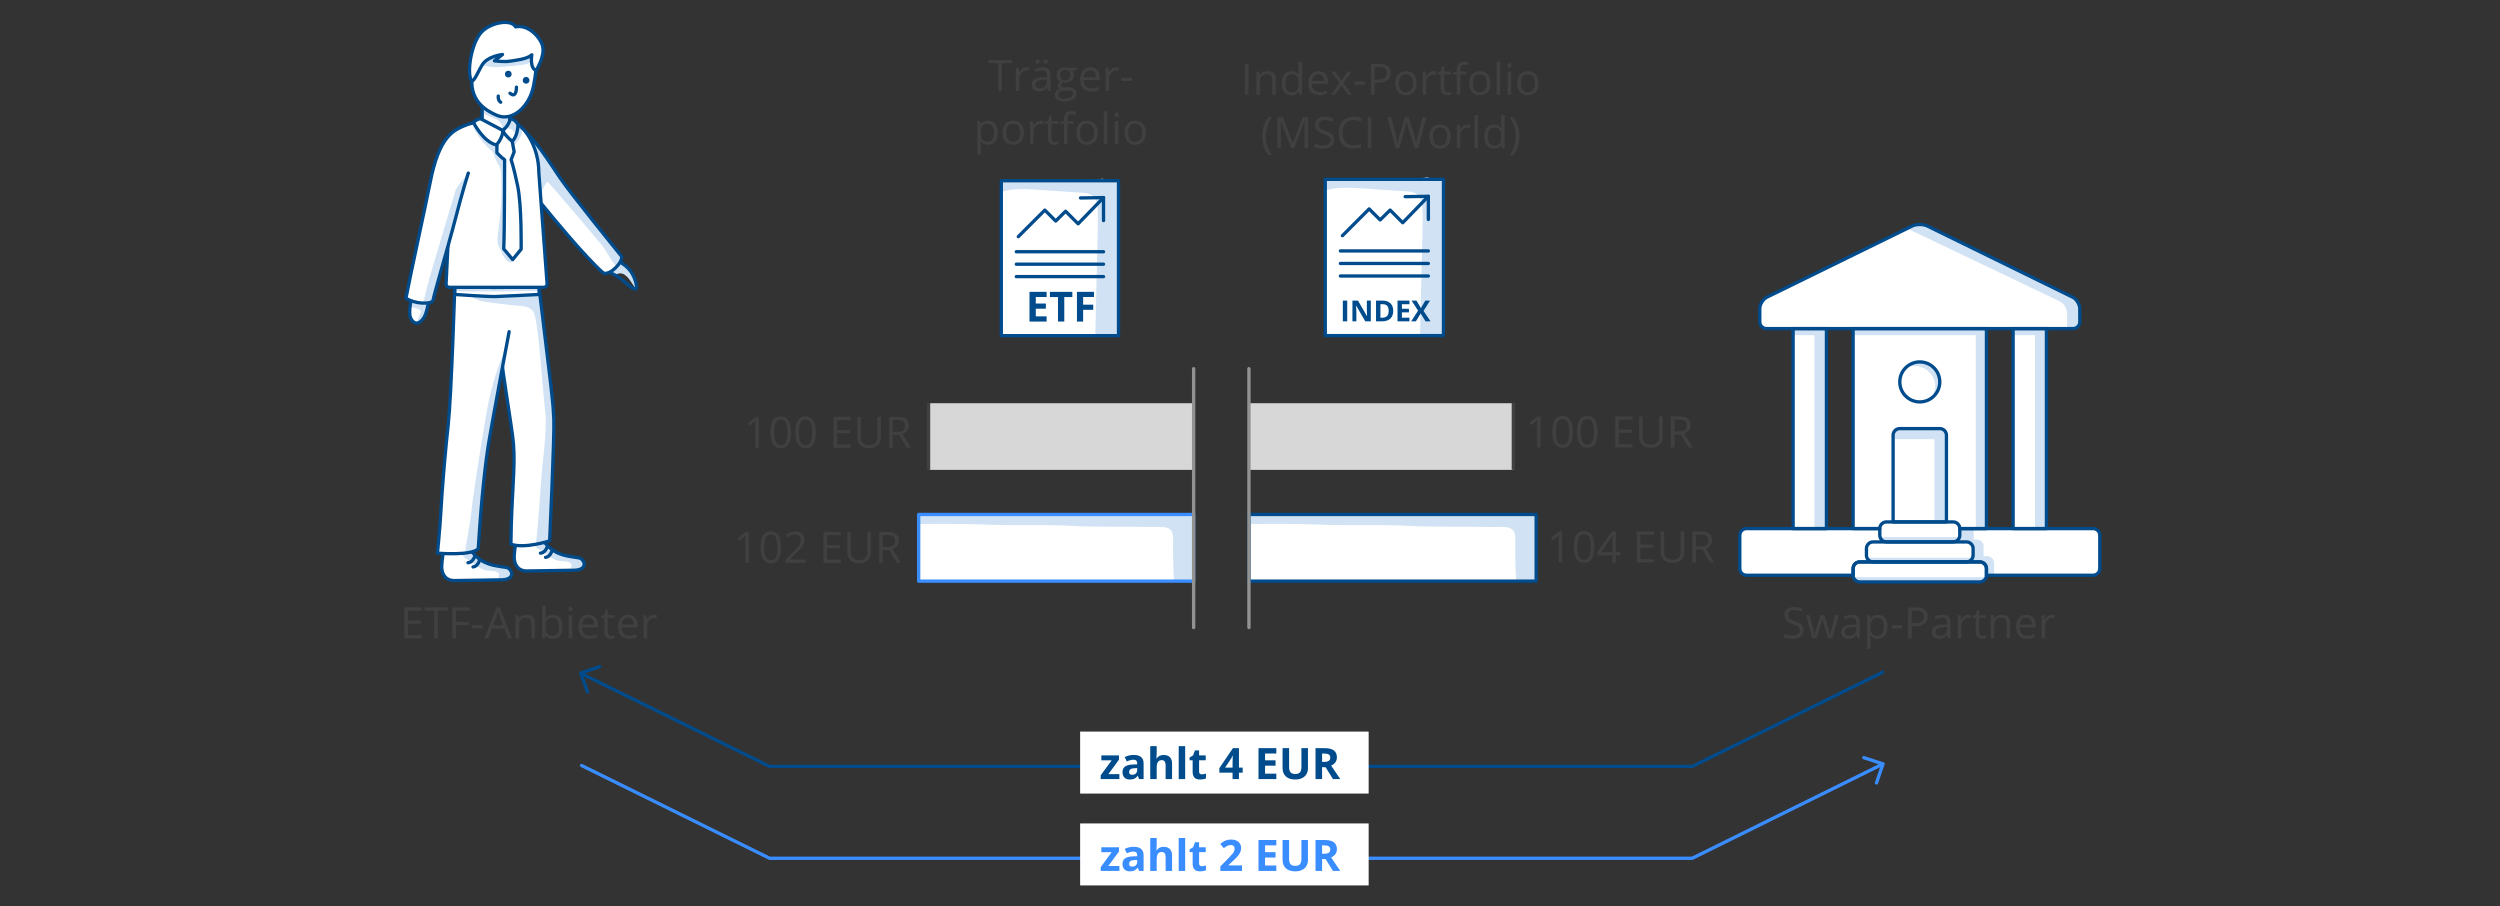 <?xml version="1.0" encoding="utf-8"?>
<!-- Generator: Adobe Illustrator 24.3.0, SVG Export Plug-In . SVG Version: 6.00 Build 0)  -->
<svg version="1.1" baseProfile="basic" id="Illustration"
	 xmlns="http://www.w3.org/2000/svg" xmlns:xlink="http://www.w3.org/1999/xlink" x="0px" y="0px" width="750px" height="271.884px"
	 viewBox="0 0 750 271.884" xml:space="preserve">
<rect x="0" y="0" width="750" height="271.884" fill="#333333" stroke="none"/>
<style type="text/css">
	.st0{fill:#FFFFFF;}
	.st1{fill:#D0E2F3;}
	.st2{fill:none;stroke:#004B8C;stroke-linecap:round;stroke-linejoin:round;stroke-miterlimit:10;}
	.st3{fill:#404040;}
	.st4{fill:none;stroke:#004B8C;stroke-linecap:round;stroke-linejoin:round;}
	.st5{fill:#004B8C;}
	.st6{fill:#D0E2F3;stroke:#004B8C;stroke-linecap:round;stroke-linejoin:round;stroke-miterlimit:10;}
	.st7{fill:none;stroke:#004B8C;stroke-miterlimit:10;}
	.st8{fill:#FFFFFF;stroke:#004B8C;stroke-miterlimit:10;}
	.st9{fill:none;}
	.st10{fill:#3A8DFF;stroke:#FFFFFF;stroke-miterlimit:10;}
	.st11{fill:none;stroke:#3A8DFF;stroke-linecap:round;stroke-linejoin:round;stroke-miterlimit:10;}
	.st12{fill:none;stroke:#004B8C;stroke-width:2;stroke-miterlimit:10;}
	.st13{fill:#3A8DFF;}
	.st14{fill:#FFFFFF;stroke:#3A8DFF;stroke-linecap:round;stroke-linejoin:round;stroke-miterlimit:10;}
	.st15{fill:#D8E8FF;}
	.st16{fill:#D2E3F6;}
	.st17{fill:#D4E5F9;}
	.st18{fill:#D6E7FC;}
	.st19{fill:none;stroke:#3A8DFF;stroke-linecap:round;stroke-linejoin:round;}
	.st20{fill:none;stroke:#3A8DFF;stroke-linecap:round;stroke-linejoin:round;stroke-dasharray:0,2.031;}
	.st21{fill:none;stroke:#3A8DFF;stroke-linecap:round;stroke-linejoin:round;stroke-dasharray:0,1.946;}
	.st22{fill:none;stroke:#3A8DFF;stroke-linecap:round;stroke-linejoin:round;stroke-dasharray:0,1.974;}
	.st23{fill:#FFFFFF;stroke:#3A8DFF;stroke-miterlimit:10;}
	.st24{fill:#9CC6FF;}
	.st25{fill:none;stroke:#3A8DFF;stroke-linecap:round;stroke-linejoin:round;stroke-dasharray:0,1.992;}
	.st26{fill:none;stroke:#3A8DFF;stroke-linecap:round;stroke-linejoin:round;stroke-dasharray:0,2.015;}
	.st27{fill:none;stroke:#3A8DFF;stroke-linecap:round;stroke-linejoin:round;stroke-dasharray:0,2.026;}
	.st28{fill:none;stroke:#3A8DFF;stroke-linecap:round;stroke-linejoin:round;stroke-dasharray:0,1.931;}
	.st29{fill:#D7D7D7;}
	.st30{fill:none;stroke:#929292;stroke-linecap:round;stroke-miterlimit:10;}
	.st31{fill:none;stroke:#404040;stroke-miterlimit:10;}
	.st32{fill:#FFFFFF;stroke:#004B8C;stroke-linecap:round;stroke-linejoin:round;stroke-miterlimit:10;}
	.st33{fill:#004B8C;stroke:#004B8C;stroke-linecap:round;stroke-linejoin:round;stroke-miterlimit:10;}
	.st34{fill:#E8F0F9;}
	.st35{fill:none;stroke:#004B8C;stroke-width:1.5;stroke-miterlimit:10;}
	.st36{fill:none;stroke:#FFFFFF;stroke-linecap:round;stroke-linejoin:round;stroke-miterlimit:10;}
</style>
<rect x="275.603" y="154.332" class="st0" width="82.49" height="20"/>
<rect x="374.686" y="154.332" class="st0" width="86.169" height="20"/>
<path class="st1" d="M275.513,157.288c5.516-0.287,16.033-0.086,21.687,0.134c8.139,0.317,16.185-0.128,24.28,0.337
	c7.162,0.411,16.667,0.169,23.482,0.336c4.076,0.1,7.066-0.757,6.982,3.617c-0.075,3.902,0.026,8.699,0.227,12.442
	c1.911,0.079,4.412,0.505,5.759,0.059v-19.398c-0.129,0.001-0.259,0.004-0.388,0.004l-81.941-0.487L275.513,157.288z"/>
<path class="st1" d="M374.686,157.288c5.767-0.287,16.763-0.086,22.674,0.134c8.509,0.317,16.921-0.128,25.385,0.337
	c7.488,0.411,17.426,0.169,24.551,0.336c4.262,0.1,7.388-0.757,7.3,3.617c-0.078,3.902,0.027,8.699,0.237,12.442
	c1.997,0.079,4.613,0.505,6.022,0.059v-19.398c-0.135,0.001-0.27,0.004-0.406,0.004l-85.67-0.487L374.686,157.288z"/>
<g>
	<polyline class="st2" points="564.795,201.674 507.694,229.918 369.276,229.918 230.858,229.918 174.489,202.103 	"/>
	<g>
		<polyline class="st2" points="179.912,199.977 174.215,201.941 176.254,207.611 		"/>
	</g>
</g>
<g>
	<polyline class="st11" points="564.795,229.228 507.694,257.471 369.276,257.471 230.858,257.471 174.489,229.656 	"/>
	<g>
		<polyline class="st11" points="562.946,234.878 564.895,229.176 559.168,227.302 		"/>
	</g>
</g>
<rect x="324.042" y="219.476" class="st0" width="86.555" height="18.597"/>
<g>
	<path class="st5" d="M335.816,233.725h-5.605v-1.143l3.288-4.475h-3.091v-1.479h5.294v1.257l-3.199,4.361h3.313V233.725z"/>
	<path class="st5" d="M341.726,233.725l-0.375-0.965H341.3c-0.326,0.41-0.661,0.695-1.006,0.854
		c-0.345,0.159-0.794,0.238-1.349,0.238c-0.681,0-1.218-0.194-1.609-0.584c-0.391-0.39-0.587-0.943-0.587-1.663
		c0-0.753,0.264-1.309,0.79-1.666c0.527-0.357,1.322-0.556,2.384-0.594l1.231-0.038v-0.311c0-0.72-0.368-1.08-1.104-1.08
		c-0.567,0-1.233,0.172-2,0.515l-0.641-1.308c0.817-0.428,1.722-0.641,2.717-0.641c0.952,0,1.682,0.207,2.19,0.621
		c0.508,0.415,0.762,1.046,0.762,1.893v4.729H341.726z M341.154,230.437l-0.749,0.025c-0.563,0.017-0.982,0.118-1.257,0.305
		s-0.413,0.47-0.413,0.851c0,0.546,0.313,0.818,0.939,0.818c0.449,0,0.807-0.129,1.076-0.387c0.269-0.258,0.403-0.601,0.403-1.028
		V230.437z"/>
	<path class="st5" d="M351.622,233.725h-1.936v-4.145c0-1.024-0.381-1.537-1.143-1.537c-0.542,0-0.933,0.185-1.174,0.553
		s-0.362,0.965-0.362,1.79v3.339h-1.936v-9.877h1.936v2.012c0,0.157-0.015,0.525-0.044,1.105l-0.044,0.57h0.102
		c0.432-0.693,1.117-1.041,2.057-1.041c0.833,0,1.466,0.225,1.898,0.674c0.432,0.448,0.647,1.092,0.647,1.93V233.725z"/>
	<path class="st5" d="M355.551,233.725h-1.936v-9.877h1.936V233.725z"/>
	<path class="st5" d="M360.572,232.309c0.338,0,0.745-0.073,1.219-0.222v1.44c-0.482,0.217-1.075,0.324-1.777,0.324
		c-0.774,0-1.338-0.195-1.692-0.587c-0.353-0.392-0.53-0.979-0.53-1.762v-3.421h-0.927v-0.819l1.066-0.647l0.559-1.498h1.238v1.511
		h1.987v1.454h-1.987v3.421c0,0.275,0.077,0.479,0.231,0.609C360.114,232.244,360.318,232.309,360.572,232.309z"/>
	<path class="st5" d="M372.804,231.801h-1.117v1.924h-1.917v-1.924h-3.961v-1.364l4.069-5.992h1.809v5.833h1.117V231.801z
		 M369.77,230.278v-1.574c0-0.262,0.011-0.643,0.032-1.143c0.021-0.499,0.038-0.789,0.051-0.869h-0.051
		c-0.157,0.347-0.345,0.686-0.565,1.016l-1.701,2.57H369.77z"/>
	<path class="st5" d="M382.896,233.725h-5.345v-9.28h5.345v1.612h-3.377v2.037h3.143v1.613h-3.143v2.393h3.377V233.725z"/>
	<path class="st5" d="M392.387,224.445v6.005c0,0.686-0.153,1.286-0.46,1.803c-0.308,0.517-0.751,0.912-1.33,1.188
		c-0.58,0.274-1.266,0.412-2.057,0.412c-1.193,0-2.12-0.306-2.78-0.917s-0.99-1.448-0.99-2.511v-5.979h1.961v5.681
		c0,0.716,0.145,1.24,0.432,1.574c0.288,0.335,0.764,0.502,1.429,0.502c0.643,0,1.109-0.168,1.399-0.505
		c0.29-0.336,0.435-0.864,0.435-1.583v-5.669H392.387z"/>
	<path class="st5" d="M396.627,230.165v3.561h-1.968v-9.28h2.704c1.261,0,2.194,0.229,2.799,0.688
		c0.605,0.459,0.908,1.156,0.908,2.092c0,0.546-0.15,1.031-0.451,1.457c-0.3,0.425-0.726,0.758-1.275,1
		c1.396,2.086,2.306,3.434,2.729,4.043h-2.184l-2.216-3.561H396.627z M396.627,228.565h0.635c0.622,0,1.081-0.104,1.377-0.312
		c0.297-0.207,0.444-0.533,0.444-0.978c0-0.44-0.151-0.753-0.453-0.939c-0.303-0.187-0.771-0.279-1.406-0.279h-0.597V228.565z"/>
</g>
<rect x="324.042" y="247.03" class="st0" width="86.555" height="18.597"/>
<g>
	<path class="st13" d="M335.816,261.279h-5.605v-1.143l3.288-4.475h-3.091v-1.479h5.294v1.257l-3.199,4.361h3.313V261.279z"/>
	<path class="st13" d="M341.726,261.279l-0.375-0.965H341.3c-0.326,0.41-0.661,0.695-1.006,0.854
		c-0.345,0.159-0.794,0.238-1.349,0.238c-0.681,0-1.218-0.194-1.609-0.584c-0.391-0.39-0.587-0.943-0.587-1.663
		c0-0.753,0.264-1.309,0.79-1.666c0.527-0.357,1.322-0.556,2.384-0.594l1.231-0.038v-0.311c0-0.72-0.368-1.08-1.104-1.08
		c-0.567,0-1.233,0.172-2,0.515l-0.641-1.308c0.817-0.428,1.722-0.641,2.717-0.641c0.952,0,1.682,0.207,2.19,0.621
		c0.508,0.415,0.762,1.046,0.762,1.893v4.729H341.726z M341.154,257.99l-0.749,0.025c-0.563,0.017-0.982,0.118-1.257,0.305
		s-0.413,0.47-0.413,0.851c0,0.546,0.313,0.818,0.939,0.818c0.449,0,0.807-0.129,1.076-0.387c0.269-0.258,0.403-0.601,0.403-1.028
		V257.99z"/>
	<path class="st13" d="M351.622,261.279h-1.936v-4.145c0-1.024-0.381-1.537-1.143-1.537c-0.542,0-0.933,0.185-1.174,0.553
		c-0.241,0.368-0.362,0.965-0.362,1.79v3.339h-1.936v-9.877h1.936v2.012c0,0.157-0.015,0.525-0.044,1.105l-0.044,0.57h0.102
		c0.432-0.693,1.117-1.041,2.057-1.041c0.833,0,1.466,0.225,1.898,0.674c0.432,0.448,0.647,1.092,0.647,1.93V261.279z"/>
	<path class="st13" d="M355.551,261.279h-1.936v-9.877h1.936V261.279z"/>
	<path class="st13" d="M360.572,259.863c0.338,0,0.745-0.073,1.219-0.222v1.44c-0.482,0.217-1.075,0.324-1.777,0.324
		c-0.774,0-1.338-0.195-1.692-0.587c-0.353-0.392-0.53-0.979-0.53-1.762v-3.421h-0.927v-0.819l1.066-0.647l0.559-1.498h1.238v1.511
		h1.987v1.454h-1.987v3.421c0,0.275,0.077,0.479,0.231,0.609C360.114,259.797,360.318,259.863,360.572,259.863z"/>
	<path class="st13" d="M372.594,261.279h-6.487v-1.365l2.33-2.354c0.69-0.707,1.141-1.196,1.352-1.47
		c0.211-0.272,0.364-0.525,0.457-0.758c0.093-0.233,0.14-0.475,0.14-0.725c0-0.372-0.103-0.649-0.308-0.831
		c-0.206-0.182-0.479-0.272-0.822-0.272c-0.36,0-0.709,0.082-1.047,0.247s-0.692,0.399-1.06,0.704l-1.066-1.263
		c0.457-0.39,0.836-0.664,1.136-0.825s0.628-0.284,0.984-0.371s0.753-0.131,1.193-0.131c0.58,0,1.092,0.106,1.536,0.318
		c0.444,0.211,0.789,0.508,1.035,0.889s0.368,0.816,0.368,1.307c0,0.428-0.075,0.829-0.225,1.203
		c-0.15,0.375-0.383,0.759-0.698,1.152c-0.315,0.394-0.871,0.954-1.667,1.682l-1.193,1.124v0.089h4.043V261.279z"/>
	<path class="st13" d="M382.896,261.279h-5.345v-9.28h5.345v1.612h-3.377v2.037h3.143v1.613h-3.143v2.393h3.377V261.279z"/>
	<path class="st13" d="M392.387,251.998v6.005c0,0.686-0.153,1.286-0.46,1.803c-0.308,0.517-0.751,0.912-1.33,1.188
		c-0.58,0.274-1.266,0.412-2.057,0.412c-1.193,0-2.12-0.306-2.78-0.917s-0.99-1.448-0.99-2.511v-5.98h1.961v5.681
		c0,0.716,0.145,1.24,0.432,1.574c0.288,0.335,0.764,0.502,1.429,0.502c0.643,0,1.109-0.168,1.399-0.505
		c0.29-0.336,0.435-0.864,0.435-1.583v-5.669H392.387z"/>
	<path class="st13" d="M396.627,257.718v3.561h-1.968v-9.28h2.704c1.261,0,2.194,0.229,2.799,0.688
		c0.605,0.459,0.908,1.156,0.908,2.092c0,0.546-0.15,1.031-0.451,1.457c-0.3,0.425-0.726,0.758-1.275,1
		c1.396,2.086,2.306,3.434,2.729,4.043h-2.184l-2.216-3.561H396.627z M396.627,256.118h0.635c0.622,0,1.081-0.104,1.377-0.312
		c0.297-0.207,0.444-0.533,0.444-0.978c0-0.44-0.151-0.753-0.453-0.939c-0.303-0.187-0.771-0.279-1.406-0.279h-0.597V256.118z"/>
</g>
<g>
	<path class="st3" d="M373.454,28.445v-9.28h1.079v9.28H373.454z"/>
	<path class="st3" d="M381.681,28.445v-4.5c0-0.567-0.129-0.99-0.388-1.27c-0.258-0.279-0.662-0.42-1.212-0.42
		c-0.729,0-1.262,0.197-1.6,0.591c-0.339,0.394-0.508,1.043-0.508,1.948v3.65h-1.054v-6.957h0.856l0.172,0.952h0.051
		c0.216-0.343,0.519-0.608,0.907-0.797c0.39-0.188,0.823-0.282,1.302-0.282c0.838,0,1.468,0.202,1.892,0.606
		c0.423,0.404,0.635,1.05,0.635,1.938v4.539H381.681z"/>
	<path class="st3" d="M389.634,27.511h-0.057c-0.487,0.707-1.215,1.061-2.184,1.061c-0.91,0-1.618-0.311-2.124-0.934
		c-0.505-0.621-0.758-1.506-0.758-2.652c0-1.147,0.254-2.038,0.762-2.673s1.214-0.952,2.12-0.952c0.943,0,1.667,0.343,2.171,1.028
		h0.082l-0.044-0.501l-0.025-0.489v-2.831h1.054v9.877h-0.857L389.634,27.511z M387.526,27.689c0.72,0,1.241-0.195,1.564-0.587
		c0.324-0.392,0.486-1.022,0.486-1.895v-0.222c0-0.986-0.164-1.69-0.492-2.111s-0.852-0.631-1.571-0.631
		c-0.617,0-1.091,0.239-1.419,0.72c-0.327,0.48-0.491,1.159-0.491,2.034c0,0.889,0.163,1.56,0.488,2.013
		C386.418,27.464,386.896,27.689,387.526,27.689z"/>
	<path class="st3" d="M395.804,28.572c-1.028,0-1.84-0.313-2.434-0.939c-0.595-0.626-0.893-1.496-0.893-2.609
		c0-1.121,0.276-2.012,0.829-2.672c0.552-0.66,1.293-0.99,2.225-0.99c0.871,0,1.562,0.287,2.069,0.86s0.762,1.329,0.762,2.269v0.667
		h-4.793c0.021,0.816,0.228,1.437,0.619,1.86c0.392,0.423,0.942,0.635,1.653,0.635c0.749,0,1.49-0.157,2.222-0.471v0.939
		c-0.372,0.161-0.725,0.276-1.057,0.347C396.675,28.537,396.273,28.572,395.804,28.572z M395.519,22.244
		c-0.559,0-1.004,0.182-1.336,0.545c-0.333,0.364-0.528,0.868-0.588,1.512h3.638c0-0.665-0.148-1.174-0.444-1.527
		C396.491,22.42,396.068,22.244,395.519,22.244z"/>
	<path class="st3" d="M401.834,24.884l-2.418-3.396h1.199l1.835,2.666l1.828-2.666h1.187l-2.418,3.396l2.545,3.561h-1.193
		l-1.948-2.818l-1.968,2.818h-1.193L401.834,24.884z"/>
	<path class="st3" d="M406.386,25.443v-0.965h3.116v0.965H406.386z"/>
	<path class="st3" d="M417.195,21.869c0,0.939-0.32,1.662-0.962,2.168c-0.641,0.506-1.558,0.758-2.751,0.758h-1.092v3.65h-1.079
		v-9.28h2.405C416.036,19.165,417.195,20.066,417.195,21.869z M412.391,23.869h0.971c0.957,0,1.648-0.155,2.076-0.464
		c0.427-0.309,0.641-0.804,0.641-1.485c0-0.613-0.201-1.07-0.603-1.371c-0.402-0.301-1.028-0.451-1.879-0.451h-1.206V23.869z"/>
	<path class="st3" d="M424.984,24.961c0,1.134-0.286,2.02-0.857,2.656s-1.36,0.955-2.367,0.955c-0.622,0-1.175-0.146-1.657-0.438
		c-0.482-0.293-0.854-0.711-1.117-1.258c-0.262-0.545-0.394-1.185-0.394-1.916c0-1.135,0.284-2.018,0.851-2.65
		c0.567-0.633,1.354-0.949,2.361-0.949c0.974,0,1.747,0.324,2.32,0.971C424.697,22.98,424.984,23.855,424.984,24.961z
		 M419.684,24.961c0,0.889,0.178,1.565,0.533,2.031c0.355,0.465,0.878,0.697,1.568,0.697c0.689,0,1.213-0.231,1.571-0.694
		c0.357-0.464,0.536-1.142,0.536-2.034c0-0.885-0.179-1.557-0.536-2.016c-0.358-0.459-0.886-0.689-1.584-0.689
		c-0.69,0-1.211,0.227-1.562,0.68C419.859,23.388,419.684,24.063,419.684,24.961z"/>
	<path class="st3" d="M430.005,21.361c0.31,0,0.586,0.025,0.832,0.076l-0.146,0.978c-0.287-0.063-0.541-0.095-0.762-0.095
		c-0.562,0-1.044,0.229-1.444,0.686c-0.399,0.457-0.6,1.025-0.6,1.707v3.732h-1.054v-6.957h0.87l0.12,1.289h0.051
		c0.259-0.453,0.569-0.803,0.934-1.048C429.169,21.484,429.569,21.361,430.005,21.361z"/>
	<path class="st3" d="M434.385,27.703c0.187,0,0.366-0.015,0.54-0.042c0.173-0.027,0.311-0.056,0.412-0.085v0.806
		c-0.114,0.055-0.282,0.101-0.505,0.137c-0.222,0.036-0.422,0.054-0.6,0.054c-1.346,0-2.019-0.709-2.019-2.127v-4.139h-0.996v-0.508
		l0.996-0.438l0.444-1.485h0.609v1.612h2.019v0.818h-2.019v4.095c0,0.419,0.1,0.74,0.299,0.965
		C433.765,27.591,434.038,27.703,434.385,27.703z"/>
	<path class="st3" d="M439.863,22.306h-1.771v6.139h-1.054v-6.139h-1.244v-0.476l1.244-0.381v-0.388
		c0-1.709,0.747-2.564,2.241-2.564c0.368,0,0.8,0.074,1.295,0.223l-0.273,0.844c-0.406-0.131-0.753-0.196-1.041-0.196
		c-0.397,0-0.691,0.132-0.882,0.396s-0.286,0.688-0.286,1.272v0.451h1.771V22.306z"/>
	<path class="st3" d="M447.138,24.961c0,1.134-0.286,2.02-0.857,2.656s-1.36,0.955-2.367,0.955c-0.622,0-1.175-0.146-1.657-0.438
		c-0.482-0.293-0.854-0.711-1.117-1.258c-0.262-0.545-0.394-1.185-0.394-1.916c0-1.135,0.284-2.018,0.851-2.65
		c0.567-0.633,1.354-0.949,2.361-0.949c0.974,0,1.747,0.324,2.32,0.971C446.851,22.98,447.138,23.855,447.138,24.961z
		 M441.837,24.961c0,0.889,0.178,1.565,0.533,2.031c0.355,0.465,0.878,0.697,1.568,0.697c0.689,0,1.213-0.231,1.571-0.694
		c0.357-0.464,0.536-1.142,0.536-2.034c0-0.885-0.179-1.557-0.536-2.016c-0.358-0.459-0.886-0.689-1.584-0.689
		c-0.69,0-1.211,0.227-1.562,0.68C442.013,23.388,441.837,24.063,441.837,24.961z"/>
	<path class="st3" d="M450.038,28.445h-1.054v-9.877h1.054V28.445z"/>
	<path class="st3" d="M452.184,19.603c0-0.242,0.06-0.418,0.178-0.53c0.119-0.112,0.267-0.169,0.444-0.169
		c0.17,0,0.315,0.058,0.438,0.172c0.122,0.114,0.184,0.29,0.184,0.527c0,0.236-0.062,0.413-0.184,0.529
		c-0.123,0.116-0.269,0.175-0.438,0.175c-0.178,0-0.325-0.059-0.444-0.175C452.243,20.016,452.184,19.84,452.184,19.603z
		 M453.326,28.445h-1.054v-6.957h1.054V28.445z"/>
	<path class="st3" d="M461.565,24.961c0,1.134-0.285,2.02-0.856,2.656s-1.36,0.955-2.368,0.955c-0.622,0-1.174-0.146-1.656-0.438
		c-0.482-0.293-0.855-0.711-1.117-1.258c-0.263-0.545-0.394-1.185-0.394-1.916c0-1.135,0.283-2.018,0.851-2.65
		c0.566-0.633,1.354-0.949,2.361-0.949c0.973,0,1.746,0.324,2.319,0.971C461.279,22.98,461.565,23.855,461.565,24.961z
		 M456.266,24.961c0,0.889,0.178,1.565,0.533,2.031c0.355,0.465,0.878,0.697,1.567,0.697c0.69,0,1.214-0.231,1.571-0.694
		c0.357-0.464,0.536-1.142,0.536-2.034c0-0.885-0.179-1.557-0.536-2.016s-0.886-0.689-1.584-0.689c-0.689,0-1.21,0.227-1.562,0.68
		C456.441,23.388,456.266,24.063,456.266,24.961z"/>
	<path class="st3" d="M378.649,40.884c0-1.122,0.164-2.172,0.492-3.148c0.328-0.979,0.801-1.835,1.419-2.571h1.028
		c-0.609,0.816-1.067,1.714-1.375,2.691c-0.307,0.978-0.46,1.982-0.46,3.015c0,1.016,0.157,2.009,0.47,2.978
		c0.313,0.969,0.764,1.854,1.353,2.653h-1.016c-0.622-0.72-1.097-1.56-1.422-2.52C378.812,43.021,378.649,41.988,378.649,40.884z"/>
	<path class="st3" d="M387.358,44.445l-3.148-8.227h-0.051c0.06,0.651,0.089,1.426,0.089,2.323v5.903h-0.996v-9.28h1.625
		l2.938,7.655h0.051l2.965-7.655h1.612v9.28h-1.079v-5.979c0-0.686,0.029-1.431,0.089-2.234h-0.051l-3.174,8.214H387.358z"/>
	<path class="st3" d="M400.226,41.976c0,0.816-0.297,1.453-0.889,1.91c-0.593,0.457-1.396,0.686-2.412,0.686
		c-1.101,0-1.947-0.142-2.539-0.426v-1.041c0.381,0.161,0.795,0.288,1.244,0.381c0.448,0.094,0.893,0.141,1.333,0.141
		c0.719,0,1.261-0.137,1.625-0.41c0.363-0.272,0.546-0.652,0.546-1.139c0-0.322-0.064-0.586-0.193-0.791
		c-0.13-0.205-0.346-0.395-0.647-0.568c-0.303-0.173-0.764-0.37-1.381-0.59c-0.863-0.309-1.48-0.675-1.851-1.098
		c-0.37-0.424-0.556-0.976-0.556-1.657c0-0.715,0.269-1.284,0.807-1.708c0.537-0.423,1.248-0.635,2.133-0.635
		c0.922,0,1.771,0.17,2.545,0.508l-0.336,0.939c-0.767-0.321-1.511-0.482-2.234-0.482c-0.571,0-1.018,0.123-1.34,0.369
		c-0.321,0.245-0.482,0.586-0.482,1.021c0,0.321,0.06,0.585,0.178,0.79c0.119,0.205,0.318,0.394,0.601,0.565
		c0.281,0.171,0.712,0.36,1.291,0.568c0.974,0.347,1.644,0.719,2.01,1.117C400.042,40.825,400.226,41.342,400.226,41.976z"/>
	<path class="st3" d="M406.097,35.996c-1.02,0-1.824,0.34-2.415,1.02c-0.59,0.679-0.886,1.609-0.886,2.789
		c0,1.215,0.285,2.153,0.854,2.815c0.568,0.662,1.38,0.993,2.434,0.993c0.647,0,1.386-0.116,2.216-0.349v0.946
		c-0.644,0.24-1.437,0.361-2.381,0.361c-1.366,0-2.421-0.415-3.164-1.244c-0.742-0.829-1.114-2.008-1.114-3.535
		c0-0.957,0.179-1.795,0.537-2.514c0.357-0.72,0.873-1.274,1.549-1.664c0.675-0.389,1.469-0.584,2.383-0.584
		c0.974,0,1.824,0.178,2.552,0.533l-0.457,0.928C407.502,36.162,406.8,35.996,406.097,35.996z"/>
	<path class="st3" d="M410.324,44.445v-9.28h1.079v9.28H410.324z"/>
	<path class="st3" d="M425.426,44.445h-1.066l-1.873-6.215c-0.089-0.274-0.188-0.621-0.298-1.041
		c-0.11-0.418-0.167-0.67-0.172-0.755c-0.093,0.559-0.241,1.17-0.444,1.835l-1.815,6.176h-1.066l-2.469-9.28h1.143l1.466,5.731
		c0.203,0.805,0.352,1.532,0.444,2.184c0.114-0.773,0.284-1.531,0.508-2.271l1.663-5.644h1.143l1.746,5.694
		c0.203,0.655,0.374,1.396,0.514,2.221c0.081-0.601,0.233-1.332,0.457-2.195l1.46-5.72h1.143L425.426,44.445z"/>
	<path class="st3" d="M435.207,40.961c0,1.134-0.285,2.02-0.856,2.656s-1.36,0.955-2.368,0.955c-0.622,0-1.174-0.146-1.656-0.438
		c-0.482-0.293-0.855-0.711-1.117-1.258c-0.263-0.545-0.394-1.185-0.394-1.916c0-1.135,0.283-2.018,0.851-2.65
		c0.566-0.633,1.354-0.949,2.361-0.949c0.973,0,1.746,0.324,2.319,0.971C434.921,38.98,435.207,39.855,435.207,40.961z
		 M429.907,40.961c0,0.889,0.178,1.565,0.533,2.031c0.355,0.465,0.878,0.697,1.567,0.697c0.69,0,1.214-0.231,1.571-0.694
		c0.357-0.464,0.536-1.142,0.536-2.034c0-0.885-0.179-1.557-0.536-2.016s-0.886-0.689-1.584-0.689c-0.689,0-1.21,0.227-1.562,0.68
		C430.083,39.388,429.907,40.063,429.907,40.961z"/>
	<path class="st3" d="M440.229,37.361c0.309,0,0.586,0.025,0.831,0.076l-0.146,0.978c-0.288-0.063-0.542-0.095-0.762-0.095
		c-0.563,0-1.044,0.229-1.444,0.686c-0.399,0.457-0.6,1.025-0.6,1.707v3.732h-1.054v-6.957h0.869l0.121,1.289h0.051
		c0.258-0.453,0.569-0.803,0.933-1.048C439.393,37.484,439.792,37.361,440.229,37.361z"/>
	<path class="st3" d="M443.415,44.445h-1.054v-9.877h1.054V44.445z"/>
	<path class="st3" d="M450.385,43.511h-0.058c-0.486,0.707-1.214,1.061-2.184,1.061c-0.909,0-1.617-0.311-2.123-0.934
		c-0.506-0.621-0.759-1.506-0.759-2.652c0-1.147,0.254-2.038,0.762-2.673s1.215-0.952,2.12-0.952c0.944,0,1.668,0.343,2.171,1.028
		h0.083l-0.045-0.501l-0.025-0.489v-2.831h1.054v9.877h-0.856L450.385,43.511z M448.277,43.689c0.719,0,1.241-0.195,1.564-0.587
		c0.324-0.392,0.485-1.022,0.485-1.895v-0.222c0-0.986-0.164-1.69-0.491-2.111c-0.328-0.421-0.853-0.631-1.571-0.631
		c-0.618,0-1.091,0.239-1.419,0.72s-0.492,1.159-0.492,2.034c0,0.889,0.163,1.56,0.489,2.013
		C447.168,43.464,447.646,43.689,448.277,43.689z"/>
	<path class="st3" d="M455.824,40.884c0,1.112-0.164,2.149-0.492,3.109c-0.327,0.961-0.801,1.797-1.418,2.508h-1.016
		c0.588-0.796,1.039-1.679,1.352-2.65c0.313-0.971,0.47-1.965,0.47-2.98c0-1.032-0.153-2.037-0.46-3.015s-0.765-1.875-1.374-2.691
		h1.028c0.622,0.74,1.096,1.601,1.422,2.58C455.661,38.724,455.824,39.771,455.824,40.884z"/>
</g>
<g>
	<path class="st3" d="M300.587,27.297h-1.079v-8.322h-2.939v-0.958h6.957v0.958h-2.939V27.297z"/>
	<path class="st3" d="M307.938,20.213c0.309,0,0.586,0.025,0.832,0.076l-0.146,0.978c-0.288-0.063-0.542-0.095-0.762-0.095
		c-0.563,0-1.044,0.229-1.444,0.686c-0.399,0.457-0.6,1.025-0.6,1.707v3.732h-1.054V20.34h0.87l0.121,1.289h0.051
		c0.258-0.453,0.569-0.803,0.933-1.048S307.501,20.213,307.938,20.213z"/>
	<path class="st3" d="M314.349,27.297l-0.209-0.99h-0.051c-0.347,0.436-0.693,0.731-1.038,0.886
		c-0.345,0.154-0.776,0.231-1.292,0.231c-0.69,0-1.23-0.178-1.622-0.533c-0.391-0.355-0.587-0.861-0.587-1.518
		c0-1.404,1.124-2.141,3.371-2.209l1.181-0.037v-0.432c0-0.547-0.118-0.949-0.352-1.21c-0.235-0.26-0.611-0.39-1.127-0.39
		c-0.58,0-1.236,0.178-1.968,0.533l-0.324-0.807c0.343-0.187,0.718-0.332,1.126-0.438c0.409-0.106,0.818-0.159,1.229-0.159
		c0.83,0,1.444,0.185,1.844,0.552c0.4,0.369,0.6,0.959,0.6,1.771v4.748H314.349z M311.968,26.555c0.656,0,1.171-0.181,1.545-0.54
		c0.375-0.359,0.562-0.863,0.562-1.511v-0.629l-1.054,0.045c-0.838,0.029-1.442,0.16-1.812,0.391
		c-0.371,0.23-0.556,0.589-0.556,1.076c0,0.381,0.115,0.67,0.346,0.869C311.231,26.455,311.554,26.555,311.968,26.555z
		 M310.724,18.455c0-0.221,0.056-0.379,0.168-0.477c0.112-0.098,0.246-0.146,0.403-0.146c0.161,0,0.299,0.049,0.416,0.146
		c0.117,0.098,0.175,0.256,0.175,0.477c0,0.211-0.058,0.369-0.175,0.473c-0.116,0.104-0.255,0.155-0.416,0.155
		c-0.157,0-0.291-0.052-0.403-0.155C310.78,18.824,310.724,18.666,310.724,18.455z M313.143,18.455c0-0.221,0.056-0.379,0.168-0.477
		c0.112-0.098,0.247-0.146,0.403-0.146s0.293,0.049,0.409,0.146c0.117,0.098,0.175,0.256,0.175,0.477
		c0,0.211-0.058,0.369-0.175,0.473c-0.116,0.104-0.252,0.155-0.409,0.155s-0.291-0.052-0.403-0.155
		C313.199,18.824,313.143,18.666,313.143,18.455z"/>
	<path class="st3" d="M322.994,20.34v0.666l-1.289,0.152c0.119,0.148,0.224,0.342,0.317,0.581s0.14,0.509,0.14,0.81
		c0,0.682-0.233,1.225-0.698,1.631s-1.104,0.609-1.917,0.609c-0.208,0-0.402-0.017-0.584-0.051
		c-0.449,0.237-0.673,0.536-0.673,0.896c0,0.19,0.078,0.331,0.235,0.422s0.425,0.137,0.806,0.137h1.231
		c0.753,0,1.332,0.159,1.736,0.476c0.404,0.318,0.606,0.779,0.606,1.385c0,0.77-0.309,1.356-0.927,1.761s-1.519,0.606-2.704,0.606
		c-0.91,0-1.611-0.169-2.104-0.508c-0.493-0.339-0.74-0.816-0.74-1.435c0-0.423,0.135-0.789,0.406-1.099
		c0.271-0.309,0.652-0.518,1.143-0.628c-0.178-0.08-0.327-0.205-0.448-0.374c-0.12-0.17-0.181-0.366-0.181-0.591
		c0-0.254,0.068-0.476,0.203-0.667c0.135-0.189,0.349-0.374,0.641-0.552c-0.36-0.148-0.653-0.399-0.879-0.755
		c-0.226-0.355-0.339-0.762-0.339-1.219c0-0.762,0.229-1.35,0.686-1.762c0.457-0.413,1.104-0.619,1.942-0.619
		c0.364,0,0.692,0.042,0.984,0.127H322.994z M317.446,28.465c0,0.377,0.159,0.662,0.476,0.857c0.317,0.194,0.772,0.291,1.365,0.291
		c0.884,0,1.54-0.132,1.964-0.396c0.426-0.265,0.638-0.623,0.638-1.076c0-0.376-0.116-0.638-0.349-0.783
		c-0.233-0.146-0.671-0.219-1.314-0.219h-1.263c-0.478,0-0.851,0.113-1.117,0.342S317.446,28.037,317.446,28.465z M318.018,22.569
		c0,0.486,0.138,0.854,0.413,1.104c0.275,0.25,0.658,0.375,1.149,0.375c1.028,0,1.542-0.499,1.542-1.498
		c0-1.045-0.521-1.568-1.562-1.568c-0.495,0-0.876,0.134-1.143,0.4S318.018,22.043,318.018,22.569z"/>
	<path class="st3" d="M327.361,27.424c-1.028,0-1.84-0.313-2.434-0.939c-0.595-0.626-0.892-1.496-0.892-2.609
		c0-1.121,0.276-2.012,0.829-2.672c0.552-0.66,1.293-0.99,2.225-0.99c0.872,0,1.562,0.287,2.069,0.86s0.762,1.329,0.762,2.269v0.667
		h-4.792c0.021,0.816,0.228,1.437,0.619,1.86c0.392,0.423,0.943,0.635,1.654,0.635c0.749,0,1.49-0.157,2.222-0.471v0.939
		c-0.373,0.161-0.725,0.276-1.057,0.347C328.232,27.389,327.831,27.424,327.361,27.424z M327.076,21.096
		c-0.559,0-1.004,0.182-1.336,0.545c-0.333,0.364-0.528,0.868-0.587,1.512h3.637c0-0.665-0.148-1.174-0.444-1.527
		S327.626,21.096,327.076,21.096z"/>
	<path class="st3" d="M334.89,20.213c0.309,0,0.586,0.025,0.832,0.076l-0.146,0.978c-0.288-0.063-0.542-0.095-0.762-0.095
		c-0.563,0-1.044,0.229-1.444,0.686c-0.399,0.457-0.6,1.025-0.6,1.707v3.732h-1.054V20.34h0.87l0.121,1.289h0.051
		c0.258-0.453,0.569-0.803,0.933-1.048S334.454,20.213,334.89,20.213z"/>
	<path class="st3" d="M336.438,24.295V23.33h3.117v0.965H336.438z"/>
	<path class="st3" d="M296.426,43.424c-0.453,0-0.866-0.084-1.241-0.251c-0.374-0.167-0.688-0.424-0.942-0.771h-0.076
		c0.051,0.406,0.076,0.791,0.076,1.154v2.863h-1.054V36.34h0.857l0.146,0.952h0.051c0.271-0.381,0.586-0.656,0.946-0.825
		s0.772-0.254,1.238-0.254c0.922,0,1.635,0.315,2.136,0.945c0.502,0.631,0.752,1.516,0.752,2.654c0,1.143-0.255,2.029-0.765,2.662
		C298.04,43.108,297.332,43.424,296.426,43.424z M296.274,37.108c-0.711,0-1.225,0.197-1.542,0.591s-0.48,1.02-0.489,1.879v0.235
		c0,0.977,0.163,1.677,0.489,2.098s0.849,0.631,1.568,0.631c0.601,0,1.072-0.243,1.412-0.729c0.341-0.486,0.511-1.157,0.511-2.013
		c0-0.867-0.17-1.532-0.511-1.996C297.371,37.34,296.892,37.108,296.274,37.108z"/>
	<path class="st3" d="M307.16,39.813c0,1.134-0.286,2.02-0.857,2.656s-1.36,0.955-2.368,0.955c-0.622,0-1.174-0.146-1.657-0.438
		c-0.482-0.293-0.855-0.711-1.117-1.258c-0.262-0.545-0.394-1.185-0.394-1.916c0-1.135,0.284-2.018,0.851-2.65
		s1.354-0.949,2.361-0.949c0.973,0,1.747,0.324,2.32,0.971C306.874,37.832,307.16,38.707,307.16,39.813z M301.86,39.813
		c0,0.889,0.178,1.565,0.533,2.031c0.355,0.465,0.878,0.697,1.568,0.697s1.213-0.231,1.571-0.694
		c0.357-0.464,0.536-1.142,0.536-2.034c0-0.885-0.179-1.557-0.536-2.016c-0.358-0.459-0.886-0.689-1.584-0.689
		c-0.69,0-1.21,0.227-1.562,0.68S301.86,38.915,301.86,39.813z"/>
	<path class="st3" d="M312.181,36.213c0.309,0,0.586,0.025,0.832,0.076l-0.146,0.978c-0.288-0.063-0.542-0.095-0.762-0.095
		c-0.563,0-1.044,0.229-1.444,0.686c-0.399,0.457-0.6,1.025-0.6,1.707v3.732h-1.054V36.34h0.87l0.121,1.289h0.051
		c0.258-0.453,0.569-0.803,0.933-1.048S311.745,36.213,312.181,36.213z"/>
	<path class="st3" d="M316.561,42.555c0.186,0,0.366-0.015,0.54-0.042s0.311-0.056,0.413-0.085v0.806
		c-0.114,0.055-0.282,0.101-0.505,0.137c-0.222,0.036-0.422,0.054-0.6,0.054c-1.346,0-2.019-0.709-2.019-2.127v-4.139h-0.997v-0.508
		l0.997-0.438l0.444-1.485h0.609v1.612h2.019v0.818h-2.019v4.095c0,0.419,0.1,0.74,0.298,0.965S316.214,42.555,316.561,42.555z"/>
	<path class="st3" d="M322.039,37.158h-1.771v6.139h-1.054v-6.139h-1.244v-0.476l1.244-0.381v-0.388
		c0-1.709,0.747-2.564,2.241-2.564c0.368,0,0.8,0.074,1.295,0.223l-0.273,0.844c-0.406-0.131-0.753-0.196-1.041-0.196
		c-0.398,0-0.692,0.132-0.882,0.396s-0.286,0.688-0.286,1.272v0.451h1.771V37.158z"/>
	<path class="st3" d="M329.313,39.813c0,1.134-0.286,2.02-0.857,2.656s-1.36,0.955-2.368,0.955c-0.622,0-1.174-0.146-1.657-0.438
		c-0.482-0.293-0.855-0.711-1.117-1.258c-0.262-0.545-0.394-1.185-0.394-1.916c0-1.135,0.284-2.018,0.851-2.65
		s1.354-0.949,2.361-0.949c0.973,0,1.747,0.324,2.32,0.971C329.027,37.832,329.313,38.707,329.313,39.813z M324.013,39.813
		c0,0.889,0.178,1.565,0.533,2.031c0.355,0.465,0.878,0.697,1.568,0.697s1.213-0.231,1.571-0.694
		c0.357-0.464,0.536-1.142,0.536-2.034c0-0.885-0.179-1.557-0.536-2.016c-0.358-0.459-0.886-0.689-1.584-0.689
		c-0.69,0-1.21,0.227-1.562,0.68S324.013,38.915,324.013,39.813z"/>
	<path class="st3" d="M332.214,43.297h-1.054V33.42h1.054V43.297z"/>
	<path class="st3" d="M334.36,34.455c0-0.242,0.059-0.418,0.178-0.53s0.267-0.169,0.444-0.169c0.169,0,0.315,0.058,0.438,0.172
		s0.184,0.29,0.184,0.527c0,0.236-0.062,0.413-0.184,0.529s-0.269,0.175-0.438,0.175c-0.178,0-0.326-0.059-0.444-0.175
		S334.36,34.692,334.36,34.455z M335.502,43.297h-1.054V36.34h1.054V43.297z"/>
	<path class="st3" d="M343.742,39.813c0,1.134-0.286,2.02-0.857,2.656s-1.36,0.955-2.368,0.955c-0.622,0-1.174-0.146-1.657-0.438
		c-0.482-0.293-0.855-0.711-1.117-1.258c-0.262-0.545-0.394-1.185-0.394-1.916c0-1.135,0.284-2.018,0.851-2.65
		s1.354-0.949,2.361-0.949c0.973,0,1.747,0.324,2.32,0.971C343.455,37.832,343.742,38.707,343.742,39.813z M338.441,39.813
		c0,0.889,0.178,1.565,0.533,2.031c0.355,0.465,0.878,0.697,1.568,0.697s1.213-0.231,1.571-0.694
		c0.357-0.464,0.536-1.142,0.536-2.034c0-0.885-0.179-1.557-0.536-2.016c-0.358-0.459-0.886-0.689-1.584-0.689
		c-0.69,0-1.21,0.227-1.562,0.68S338.441,38.915,338.441,39.813z"/>
</g>
<g>
	<path class="st3" d="M227.642,134.342h-1.028v-6.614c0-0.55,0.017-1.07,0.051-1.562c-0.089,0.089-0.188,0.182-0.298,0.279
		s-0.614,0.51-1.511,1.238l-0.559-0.725l2.457-1.897h0.889V134.342z"/>
	<path class="st3" d="M237.322,129.689c0,1.604-0.253,2.801-0.758,3.592c-0.506,0.792-1.279,1.188-2.32,1.188
		c-0.999,0-1.758-0.405-2.279-1.216s-0.781-1.998-0.781-3.563c0-1.617,0.252-2.816,0.755-3.6s1.271-1.174,2.304-1.174
		c1.007,0,1.772,0.408,2.295,1.225C237.061,126.957,237.322,128.14,237.322,129.689z M232.25,129.689
		c0,1.35,0.159,2.332,0.476,2.948c0.317,0.615,0.823,0.923,1.517,0.923c0.703,0,1.211-0.312,1.526-0.936
		c0.315-0.624,0.473-1.604,0.473-2.936c0-1.334-0.158-2.31-0.473-2.93c-0.315-0.62-0.824-0.93-1.526-0.93
		c-0.694,0-1.2,0.306-1.517,0.917S232.25,128.339,232.25,129.689z"/>
	<path class="st3" d="M244.755,129.689c0,1.604-0.253,2.801-0.758,3.592c-0.506,0.792-1.279,1.188-2.32,1.188
		c-0.999,0-1.758-0.405-2.279-1.216s-0.781-1.998-0.781-3.563c0-1.617,0.252-2.816,0.755-3.6s1.271-1.174,2.304-1.174
		c1.007,0,1.772,0.408,2.295,1.225C244.494,126.957,244.755,128.14,244.755,129.689z M239.683,129.689
		c0,1.35,0.159,2.332,0.476,2.948c0.317,0.615,0.823,0.923,1.517,0.923c0.703,0,1.211-0.312,1.526-0.936
		c0.315-0.624,0.473-1.604,0.473-2.936c0-1.334-0.158-2.31-0.473-2.93c-0.315-0.62-0.824-0.93-1.526-0.93
		c-0.694,0-1.2,0.306-1.517,0.917S239.683,128.339,239.683,129.689z"/>
	<path class="st3" d="M255.229,134.342h-5.173v-9.28h5.173v0.958h-4.094v2.99h3.847v0.952h-3.847v3.415h4.094V134.342z"/>
	<path class="st3" d="M264.293,125.061v6.005c0,1.058-0.319,1.89-0.958,2.494c-0.639,0.605-1.517,0.908-2.634,0.908
		s-1.981-0.305-2.593-0.914c-0.611-0.609-0.917-1.447-0.917-2.514v-5.979h1.079v6.056c0,0.774,0.211,1.369,0.635,1.783
		c0.423,0.415,1.045,0.623,1.866,0.623c0.783,0,1.386-0.209,1.809-0.626s0.635-1.015,0.635-1.793v-6.043H264.293z"/>
	<path class="st3" d="M267.829,130.482v3.859h-1.079v-9.28h2.545c1.138,0,1.979,0.218,2.523,0.653
		c0.543,0.437,0.815,1.092,0.815,1.969c0,1.227-0.622,2.057-1.866,2.488l2.52,4.17h-1.276l-2.247-3.859H267.829z M267.829,129.555
		h1.479c0.762,0,1.32-0.151,1.676-0.454s0.533-0.756,0.533-1.361c0-0.613-0.181-1.056-0.543-1.326
		c-0.361-0.271-0.942-0.406-1.742-0.406h-1.403V129.555z"/>
</g>
<g>
	<path class="st3" d="M224.642,168.857h-1.028v-6.614c0-0.55,0.017-1.07,0.051-1.562c-0.089,0.089-0.188,0.182-0.298,0.279
		s-0.614,0.51-1.511,1.238l-0.559-0.725l2.457-1.897h0.889V168.857z"/>
	<path class="st3" d="M234.322,164.204c0,1.604-0.253,2.801-0.758,3.592c-0.506,0.792-1.279,1.188-2.32,1.188
		c-0.999,0-1.758-0.405-2.279-1.216s-0.781-1.998-0.781-3.563c0-1.617,0.252-2.816,0.755-3.6s1.271-1.174,2.304-1.174
		c1.007,0,1.772,0.408,2.295,1.225C234.061,161.472,234.322,162.655,234.322,164.204z M229.25,164.204
		c0,1.35,0.159,2.332,0.476,2.948c0.317,0.615,0.823,0.923,1.517,0.923c0.703,0,1.211-0.312,1.526-0.936
		c0.315-0.624,0.473-1.604,0.473-2.936c0-1.334-0.158-2.31-0.473-2.93c-0.315-0.62-0.824-0.93-1.526-0.93
		c-0.694,0-1.2,0.306-1.517,0.917S229.25,162.854,229.25,164.204z"/>
	<path class="st3" d="M241.704,168.857h-6.1v-0.908l2.444-2.456c0.745-0.753,1.236-1.291,1.473-1.612s0.415-0.635,0.533-0.939
		s0.178-0.633,0.178-0.984c0-0.494-0.15-0.887-0.451-1.177s-0.717-0.435-1.25-0.435c-0.385,0-0.75,0.062-1.095,0.189
		c-0.345,0.127-0.729,0.358-1.152,0.692l-0.559-0.718c0.855-0.711,1.786-1.066,2.793-1.066c0.872,0,1.555,0.224,2.05,0.67
		s0.743,1.047,0.743,1.8c0,0.588-0.165,1.17-0.495,1.745c-0.33,0.576-0.948,1.304-1.854,2.184l-2.031,1.987v0.051h4.773V168.857z"/>
	<path class="st3" d="M252.229,168.857h-5.173v-9.28h5.173v0.958h-4.094v2.99h3.847v0.952h-3.847v3.415h4.094V168.857z"/>
	<path class="st3" d="M261.293,159.576v6.005c0,1.058-0.319,1.89-0.958,2.494c-0.639,0.605-1.517,0.908-2.634,0.908
		s-1.981-0.305-2.593-0.914c-0.611-0.609-0.917-1.447-0.917-2.514v-5.979h1.079v6.056c0,0.774,0.211,1.369,0.635,1.783
		c0.423,0.415,1.045,0.623,1.866,0.623c0.783,0,1.386-0.209,1.809-0.626s0.635-1.015,0.635-1.793v-6.043H261.293z"/>
	<path class="st3" d="M264.829,164.997v3.859h-1.079v-9.28h2.545c1.138,0,1.979,0.218,2.523,0.653
		c0.543,0.437,0.815,1.092,0.815,1.969c0,1.227-0.622,2.057-1.866,2.488l2.52,4.17h-1.276l-2.247-3.859H264.829z M264.829,164.071
		h1.479c0.762,0,1.32-0.151,1.676-0.454s0.533-0.756,0.533-1.361c0-0.613-0.181-1.056-0.543-1.326
		c-0.361-0.271-0.942-0.406-1.742-0.406h-1.403V164.071z"/>
</g>
<g>
	<path class="st3" d="M462.162,134.212h-1.028v-6.614c0-0.55,0.017-1.07,0.051-1.562c-0.089,0.089-0.188,0.182-0.299,0.279
		c-0.109,0.098-0.613,0.51-1.511,1.238l-0.559-0.725l2.457-1.897h0.889V134.212z"/>
	<path class="st3" d="M471.842,129.559c0,1.604-0.253,2.801-0.758,3.592c-0.506,0.792-1.279,1.188-2.32,1.188
		c-0.999,0-1.759-0.405-2.279-1.216s-0.78-1.998-0.78-3.563c0-1.617,0.252-2.816,0.755-3.6c0.504-0.783,1.271-1.174,2.305-1.174
		c1.007,0,1.771,0.408,2.295,1.225C471.581,126.827,471.842,128.01,471.842,129.559z M466.771,129.559
		c0,1.35,0.158,2.332,0.476,2.948c0.317,0.615,0.823,0.923,1.518,0.923c0.702,0,1.211-0.312,1.526-0.936s0.473-1.604,0.473-2.936
		c0-1.334-0.157-2.31-0.473-2.93s-0.824-0.93-1.526-0.93c-0.694,0-1.2,0.306-1.518,0.917S466.771,128.209,466.771,129.559z"/>
	<path class="st3" d="M479.275,129.559c0,1.604-0.253,2.801-0.759,3.592c-0.506,0.792-1.279,1.188-2.32,1.188
		c-0.998,0-1.758-0.405-2.278-1.216s-0.781-1.998-0.781-3.563c0-1.617,0.252-2.816,0.756-3.6c0.503-0.783,1.271-1.174,2.304-1.174
		c1.008,0,1.772,0.408,2.295,1.225S479.275,128.01,479.275,129.559z M474.203,129.559c0,1.35,0.159,2.332,0.477,2.948
		c0.317,0.615,0.823,0.923,1.517,0.923c0.703,0,1.212-0.312,1.526-0.936c0.315-0.624,0.474-1.604,0.474-2.936
		c0-1.334-0.158-2.31-0.474-2.93c-0.314-0.62-0.823-0.93-1.526-0.93c-0.693,0-1.199,0.306-1.517,0.917
		S474.203,128.209,474.203,129.559z"/>
	<path class="st3" d="M489.749,134.212h-5.174v-9.28h5.174v0.958h-4.095v2.99h3.847v0.952h-3.847v3.415h4.095V134.212z"/>
	<path class="st3" d="M498.813,124.931v6.005c0,1.058-0.319,1.89-0.959,2.494c-0.639,0.605-1.517,0.908-2.634,0.908
		s-1.981-0.305-2.594-0.914c-0.611-0.609-0.917-1.447-0.917-2.514v-5.979h1.079v6.056c0,0.774,0.212,1.369,0.635,1.783
		c0.424,0.415,1.046,0.623,1.866,0.623c0.783,0,1.386-0.209,1.81-0.626c0.423-0.417,0.635-1.015,0.635-1.793v-6.043H498.813z"/>
	<path class="st3" d="M502.349,130.352v3.859h-1.079v-9.28h2.546c1.138,0,1.979,0.218,2.523,0.653
		c0.543,0.437,0.815,1.092,0.815,1.969c0,1.227-0.622,2.057-1.866,2.488l2.52,4.17h-1.275l-2.247-3.859H502.349z M502.349,129.425
		h1.479c0.762,0,1.32-0.151,1.676-0.454s0.533-0.756,0.533-1.361c0-0.613-0.181-1.056-0.543-1.326
		c-0.361-0.271-0.942-0.406-1.742-0.406h-1.403V129.425z"/>
</g>
<g>
	<path class="st3" d="M468.626,168.727h-1.028v-6.614c0-0.55,0.017-1.07,0.051-1.562c-0.089,0.089-0.188,0.182-0.299,0.279
		c-0.109,0.098-0.613,0.51-1.511,1.238l-0.559-0.725l2.457-1.897h0.889V168.727z"/>
	<path class="st3" d="M478.306,164.074c0,1.604-0.253,2.801-0.758,3.592c-0.506,0.792-1.279,1.188-2.32,1.188
		c-0.999,0-1.759-0.405-2.279-1.216s-0.78-1.998-0.78-3.563c0-1.617,0.252-2.816,0.755-3.6c0.504-0.783,1.271-1.174,2.305-1.174
		c1.007,0,1.771,0.408,2.295,1.225C478.045,161.342,478.306,162.526,478.306,164.074z M473.234,164.074
		c0,1.35,0.158,2.332,0.476,2.948c0.317,0.615,0.823,0.923,1.518,0.923c0.702,0,1.211-0.312,1.526-0.936s0.473-1.604,0.473-2.936
		c0-1.334-0.157-2.31-0.473-2.93s-0.824-0.93-1.526-0.93c-0.694,0-1.2,0.306-1.518,0.917S473.234,162.724,473.234,164.074z"/>
	<path class="st3" d="M486.126,166.594h-1.377v2.133h-1.01v-2.133h-4.513v-0.92l4.405-6.278h1.117v6.239h1.377V166.594z
		 M483.739,165.635v-3.084c0-0.605,0.021-1.289,0.063-2.051h-0.051c-0.203,0.406-0.394,0.742-0.571,1.01l-2.9,4.125H483.739z"/>
	<path class="st3" d="M496.213,168.727h-5.174v-9.28h5.174v0.958h-4.095v2.99h3.847v0.952h-3.847v3.415h4.095V168.727z"/>
	<path class="st3" d="M505.277,159.446v6.005c0,1.058-0.319,1.89-0.959,2.494c-0.639,0.605-1.517,0.908-2.634,0.908
		s-1.981-0.305-2.594-0.914c-0.611-0.609-0.917-1.447-0.917-2.514v-5.979h1.079v6.056c0,0.774,0.212,1.369,0.635,1.783
		c0.424,0.415,1.046,0.623,1.866,0.623c0.783,0,1.386-0.209,1.81-0.626c0.423-0.417,0.635-1.015,0.635-1.793v-6.043H505.277z"/>
	<path class="st3" d="M508.812,164.867v3.859h-1.079v-9.28h2.546c1.138,0,1.979,0.218,2.523,0.653
		c0.543,0.437,0.815,1.092,0.815,1.969c0,1.227-0.622,2.057-1.866,2.488l2.52,4.17h-1.275l-2.247-3.859H508.812z M508.812,163.941
		h1.479c0.762,0,1.32-0.151,1.676-0.454s0.533-0.756,0.533-1.361c0-0.613-0.181-1.056-0.543-1.326
		c-0.361-0.271-0.942-0.406-1.742-0.406h-1.403V163.941z"/>
</g>
<g>
	<path class="st3" d="M126.459,191.508h-5.173v-9.28h5.173v0.958h-4.094v2.99h3.847v0.952h-3.847v3.415h4.094V191.508z"/>
	<path class="st3" d="M131.373,191.508h-1.079v-8.322h-2.939v-0.958h6.957v0.958h-2.939V191.508z"/>
	<path class="st3" d="M136.787,191.508h-1.079v-9.28h5.173v0.958h-4.094v3.396h3.847v0.959h-3.847V191.508z"/>
	<path class="st3" d="M141.675,188.506v-0.965h3.117v0.965H141.675z"/>
	<path class="st3" d="M152.434,191.508l-1.155-2.951h-3.72l-1.143,2.951h-1.092l3.669-9.318h0.908l3.65,9.318H152.434z
		 M150.942,187.585l-1.079-2.876c-0.14-0.363-0.284-0.81-0.432-1.339c-0.093,0.406-0.227,0.853-0.4,1.339l-1.092,2.876H150.942z"/>
	<path class="st3" d="M159.429,191.508v-4.5c0-0.567-0.129-0.99-0.387-1.27s-0.662-0.42-1.212-0.42c-0.728,0-1.261,0.197-1.6,0.591
		s-0.508,1.043-0.508,1.948v3.65h-1.054v-6.957h0.857l0.171,0.952h0.051c0.216-0.343,0.519-0.608,0.908-0.797
		s0.823-0.282,1.301-0.282c0.838,0,1.468,0.202,1.892,0.606s0.635,1.05,0.635,1.938v4.539H159.429z"/>
	<path class="st3" d="M165.885,184.437c0.914,0,1.624,0.312,2.13,0.937c0.505,0.624,0.758,1.508,0.758,2.65
		s-0.255,2.029-0.765,2.662c-0.51,0.633-1.217,0.949-2.123,0.949c-0.453,0-0.866-0.084-1.241-0.251
		c-0.374-0.167-0.688-0.424-0.942-0.771h-0.076l-0.222,0.895h-0.755v-9.877h1.054v2.399c0,0.537-0.017,1.02-0.051,1.447h0.051
		C164.192,184.783,164.92,184.437,165.885,184.437z M165.732,185.319c-0.719,0-1.238,0.207-1.555,0.619
		c-0.317,0.413-0.476,1.107-0.476,2.086c0,0.977,0.163,1.677,0.489,2.098s0.849,0.631,1.568,0.631c0.647,0,1.13-0.235,1.447-0.707
		s0.476-1.15,0.476-2.035c0-0.905-0.159-1.58-0.476-2.024S166.397,185.319,165.732,185.319z"/>
	<path class="st3" d="M170.525,182.666c0-0.242,0.059-0.418,0.178-0.53s0.267-0.169,0.444-0.169c0.169,0,0.315,0.058,0.438,0.172
		s0.184,0.29,0.184,0.527c0,0.236-0.062,0.413-0.184,0.529s-0.269,0.175-0.438,0.175c-0.178,0-0.326-0.059-0.444-0.175
		S170.525,182.903,170.525,182.666z M171.667,191.508h-1.054v-6.957h1.054V191.508z"/>
	<path class="st3" d="M176.841,191.635c-1.028,0-1.84-0.313-2.434-0.939c-0.595-0.626-0.892-1.496-0.892-2.609
		c0-1.121,0.276-2.012,0.829-2.672c0.552-0.66,1.293-0.99,2.225-0.99c0.872,0,1.562,0.287,2.069,0.86s0.762,1.329,0.762,2.269v0.667
		h-4.792c0.021,0.816,0.228,1.437,0.619,1.86c0.392,0.423,0.943,0.635,1.654,0.635c0.749,0,1.49-0.157,2.222-0.471v0.939
		c-0.373,0.161-0.725,0.276-1.057,0.347C177.711,191.6,177.311,191.635,176.841,191.635z M176.555,185.307
		c-0.559,0-1.004,0.182-1.336,0.545c-0.333,0.364-0.528,0.868-0.587,1.512h3.637c0-0.665-0.148-1.174-0.444-1.527
		S177.105,185.307,176.555,185.307z"/>
	<path class="st3" d="M183.442,190.766c0.186,0,0.366-0.015,0.54-0.042s0.311-0.056,0.413-0.085v0.806
		c-0.114,0.055-0.282,0.101-0.505,0.137c-0.222,0.036-0.422,0.054-0.6,0.054c-1.346,0-2.019-0.709-2.019-2.127v-4.139h-0.997v-0.508
		l0.997-0.438l0.444-1.485h0.609v1.612h2.019v0.818h-2.019v4.095c0,0.419,0.1,0.74,0.298,0.965S183.095,190.766,183.442,190.766z"/>
	<path class="st3" d="M188.724,191.635c-1.028,0-1.84-0.313-2.434-0.939c-0.595-0.626-0.892-1.496-0.892-2.609
		c0-1.121,0.276-2.012,0.829-2.672c0.552-0.66,1.293-0.99,2.225-0.99c0.872,0,1.562,0.287,2.069,0.86s0.762,1.329,0.762,2.269v0.667
		h-4.792c0.021,0.816,0.228,1.437,0.619,1.86c0.392,0.423,0.943,0.635,1.654,0.635c0.749,0,1.49-0.157,2.222-0.471v0.939
		c-0.373,0.161-0.725,0.276-1.057,0.347C189.594,191.6,189.193,191.635,188.724,191.635z M188.438,185.307
		c-0.559,0-1.004,0.182-1.336,0.545c-0.333,0.364-0.528,0.868-0.587,1.512h3.637c0-0.665-0.148-1.174-0.444-1.527
		S188.988,185.307,188.438,185.307z"/>
	<path class="st3" d="M196.252,184.424c0.309,0,0.586,0.025,0.832,0.076l-0.146,0.978c-0.288-0.063-0.542-0.095-0.762-0.095
		c-0.563,0-1.044,0.229-1.444,0.686c-0.399,0.457-0.6,1.025-0.6,1.707v3.732h-1.054v-6.957h0.87l0.121,1.289h0.051
		c0.258-0.453,0.569-0.803,0.933-1.048S195.816,184.424,196.252,184.424z"/>
</g>
<g>
	<path class="st3" d="M541.032,189.039c0,0.816-0.296,1.453-0.889,1.91c-0.592,0.457-1.396,0.686-2.412,0.686
		c-1.1,0-1.946-0.142-2.539-0.426v-1.041c0.381,0.161,0.796,0.288,1.244,0.381c0.449,0.094,0.894,0.141,1.333,0.141
		c0.72,0,1.262-0.137,1.625-0.41c0.364-0.272,0.546-0.652,0.546-1.139c0-0.322-0.064-0.586-0.193-0.791s-0.345-0.395-0.647-0.568
		c-0.303-0.173-0.763-0.37-1.381-0.59c-0.863-0.309-1.479-0.675-1.851-1.098c-0.37-0.424-0.555-0.976-0.555-1.657
		c0-0.715,0.269-1.284,0.806-1.708c0.538-0.423,1.249-0.635,2.133-0.635c0.923,0,1.771,0.17,2.546,0.508l-0.337,0.939
		c-0.766-0.321-1.511-0.482-2.234-0.482c-0.571,0-1.018,0.123-1.339,0.369c-0.322,0.245-0.482,0.586-0.482,1.021
		c0,0.321,0.059,0.585,0.178,0.79c0.118,0.205,0.318,0.394,0.6,0.565c0.281,0.171,0.712,0.36,1.292,0.568
		c0.973,0.347,1.643,0.719,2.009,1.117C540.85,187.888,541.032,188.404,541.032,189.039z"/>
	<path class="st3" d="M548.453,191.508l-1.276-4.082c-0.08-0.249-0.23-0.816-0.45-1.701h-0.051c-0.17,0.741-0.317,1.312-0.444,1.715
		l-1.314,4.068h-1.219l-1.897-6.957h1.104c0.448,1.748,0.79,3.078,1.024,3.992c0.235,0.914,0.37,1.53,0.403,1.848h0.051
		c0.047-0.241,0.122-0.554,0.226-0.937s0.193-0.687,0.27-0.911l1.276-3.992h1.143l1.244,3.992c0.236,0.729,0.397,1.34,0.482,1.835
		h0.051c0.017-0.152,0.062-0.388,0.136-0.704c0.074-0.318,0.516-2.025,1.324-5.123h1.092l-1.924,6.957H548.453z"/>
	<path class="st3" d="M557.162,191.508l-0.21-0.99h-0.051c-0.347,0.436-0.692,0.731-1.037,0.886
		c-0.346,0.154-0.776,0.231-1.292,0.231c-0.69,0-1.23-0.178-1.622-0.533s-0.587-0.861-0.587-1.518c0-1.404,1.123-2.141,3.37-2.209
		l1.181-0.037v-0.432c0-0.547-0.117-0.949-0.352-1.21c-0.235-0.26-0.611-0.39-1.127-0.39c-0.58,0-1.236,0.178-1.968,0.533
		l-0.324-0.807c0.343-0.187,0.719-0.332,1.127-0.438c0.408-0.106,0.817-0.159,1.229-0.159c0.829,0,1.444,0.185,1.844,0.552
		c0.4,0.369,0.6,0.959,0.6,1.771v4.748H557.162z M554.781,190.766c0.656,0,1.172-0.181,1.546-0.54
		c0.375-0.359,0.562-0.863,0.562-1.511v-0.629l-1.054,0.045c-0.838,0.029-1.441,0.16-1.812,0.391
		c-0.371,0.23-0.556,0.589-0.556,1.076c0,0.381,0.115,0.67,0.346,0.869S554.367,190.766,554.781,190.766z"/>
	<path class="st3" d="M563.351,191.635c-0.452,0-0.866-0.084-1.241-0.251c-0.374-0.167-0.688-0.424-0.942-0.771h-0.076
		c0.051,0.406,0.076,0.791,0.076,1.154v2.863h-1.054v-10.08h0.857l0.146,0.952h0.051c0.271-0.381,0.586-0.656,0.946-0.825
		c0.359-0.169,0.772-0.254,1.237-0.254c0.923,0,1.635,0.315,2.136,0.945c0.502,0.631,0.753,1.516,0.753,2.654
		c0,1.143-0.255,2.029-0.766,2.662C564.964,191.319,564.257,191.635,563.351,191.635z M563.198,185.319
		c-0.711,0-1.225,0.197-1.542,0.591s-0.48,1.02-0.489,1.879v0.235c0,0.977,0.163,1.677,0.489,2.098
		c0.325,0.421,0.849,0.631,1.567,0.631c0.602,0,1.072-0.243,1.412-0.729c0.341-0.486,0.512-1.157,0.512-2.013
		c0-0.867-0.171-1.532-0.512-1.996C564.296,185.551,563.816,185.319,563.198,185.319z"/>
	<path class="st3" d="M567.496,188.506v-0.965h3.116v0.965H567.496z"/>
	<path class="st3" d="M578.306,184.932c0,0.939-0.32,1.662-0.962,2.168c-0.641,0.506-1.558,0.758-2.751,0.758h-1.092v3.65h-1.079
		v-9.28h2.405C577.146,182.228,578.306,183.129,578.306,184.932z M573.501,186.932h0.971c0.957,0,1.648-0.155,2.076-0.464
		c0.427-0.309,0.641-0.804,0.641-1.485c0-0.613-0.201-1.07-0.603-1.371c-0.402-0.301-1.028-0.451-1.879-0.451h-1.206V186.932z"/>
	<path class="st3" d="M584.368,191.508l-0.21-0.99h-0.051c-0.347,0.436-0.692,0.731-1.037,0.886
		c-0.346,0.154-0.776,0.231-1.292,0.231c-0.69,0-1.23-0.178-1.622-0.533s-0.587-0.861-0.587-1.518c0-1.404,1.123-2.141,3.37-2.209
		l1.181-0.037v-0.432c0-0.547-0.117-0.949-0.352-1.21c-0.235-0.26-0.611-0.39-1.127-0.39c-0.58,0-1.236,0.178-1.968,0.533
		l-0.324-0.807c0.343-0.187,0.719-0.332,1.127-0.438c0.408-0.106,0.817-0.159,1.229-0.159c0.829,0,1.444,0.185,1.844,0.552
		c0.4,0.369,0.6,0.959,0.6,1.771v4.748H584.368z M581.987,190.766c0.656,0,1.172-0.181,1.546-0.54
		c0.375-0.359,0.562-0.863,0.562-1.511v-0.629l-1.054,0.045c-0.838,0.029-1.441,0.16-1.812,0.391
		c-0.371,0.23-0.556,0.589-0.556,1.076c0,0.381,0.115,0.67,0.346,0.869S581.573,190.766,581.987,190.766z"/>
	<path class="st3" d="M590.493,184.424c0.31,0,0.586,0.025,0.832,0.076l-0.146,0.978c-0.287-0.063-0.541-0.095-0.762-0.095
		c-0.562,0-1.044,0.229-1.444,0.686c-0.399,0.457-0.6,1.025-0.6,1.707v3.732h-1.054v-6.957h0.87l0.12,1.289h0.051
		c0.259-0.453,0.569-0.803,0.934-1.048C589.657,184.547,590.058,184.424,590.493,184.424z"/>
	<path class="st3" d="M594.873,190.766c0.187,0,0.366-0.015,0.54-0.042c0.173-0.027,0.311-0.056,0.412-0.085v0.806
		c-0.114,0.055-0.282,0.101-0.505,0.137c-0.222,0.036-0.422,0.054-0.6,0.054c-1.346,0-2.019-0.709-2.019-2.127v-4.139h-0.996v-0.508
		l0.996-0.438l0.444-1.485h0.609v1.612h2.019v0.818h-2.019v4.095c0,0.419,0.1,0.74,0.299,0.965
		C594.253,190.654,594.526,190.766,594.873,190.766z"/>
	<path class="st3" d="M601.977,191.508v-4.5c0-0.567-0.129-0.99-0.388-1.27c-0.258-0.279-0.662-0.42-1.212-0.42
		c-0.729,0-1.262,0.197-1.6,0.591c-0.339,0.394-0.508,1.043-0.508,1.948v3.65h-1.054v-6.957h0.856l0.172,0.952h0.051
		c0.216-0.343,0.519-0.608,0.907-0.797c0.39-0.188,0.823-0.282,1.302-0.282c0.838,0,1.468,0.202,1.892,0.606
		c0.423,0.404,0.635,1.05,0.635,1.938v4.539H601.977z"/>
	<path class="st3" d="M608.134,191.635c-1.028,0-1.84-0.313-2.435-0.939s-0.892-1.496-0.892-2.609c0-1.121,0.275-2.012,0.828-2.672
		c0.552-0.66,1.294-0.99,2.225-0.99c0.872,0,1.562,0.287,2.069,0.86s0.762,1.329,0.762,2.269v0.667h-4.792
		c0.021,0.816,0.228,1.437,0.618,1.86c0.392,0.423,0.943,0.635,1.654,0.635c0.749,0,1.489-0.157,2.222-0.471v0.939
		c-0.373,0.161-0.725,0.276-1.058,0.347C609.004,191.6,608.604,191.635,608.134,191.635z M607.848,185.307
		c-0.559,0-1.004,0.182-1.336,0.545c-0.332,0.364-0.528,0.868-0.587,1.512h3.637c0-0.665-0.147-1.174-0.444-1.527
		C608.821,185.483,608.398,185.307,607.848,185.307z"/>
	<path class="st3" d="M615.662,184.424c0.309,0,0.586,0.025,0.831,0.076l-0.146,0.978c-0.288-0.063-0.542-0.095-0.762-0.095
		c-0.563,0-1.044,0.229-1.444,0.686c-0.399,0.457-0.6,1.025-0.6,1.707v3.732h-1.054v-6.957h0.869l0.121,1.289h0.051
		c0.258-0.453,0.569-0.803,0.933-1.048C614.826,184.547,615.226,184.424,615.662,184.424z"/>
</g>
<rect x="278.79" y="120.962" class="st29" width="79.303" height="20"/>
<rect x="374.686" y="120.962" class="st29" width="79.303" height="20"/>
<rect x="275.603" y="154.332" class="st11" width="82.49" height="20"/>
<rect x="374.686" y="154.332" class="st2" width="86.169" height="20"/>
<g>
	<rect x="397.58" y="53.791" class="st0" width="35.462" height="46.883"/>
	<g>
		<path class="st1" d="M428.259,53.149c-6.095,1.312-12.413,0.669-18.645,0.48c-4.026-0.122-8.058-0.051-12.078,0.212
			c-0.288,1.834-0.359,1.525-0.21,3.376c3.702-1.175,7.685-0.93,11.56-0.673c4.369,0.29,8.738,0.579,13.107,0.869
			c0.681,0.045,1.369,0.092,2.018,0.304c2.854,0.933,2.738,3.925,2.776,6.357c0.057,3.692-0.143,9.58-0.23,13.272
			c-0.175,7.438-0.349,14.875-0.524,22.313c-0.005,0.219,0,0.464,0.155,0.618c0.119,0.118,2.473,0.042,2.638,0.069
			c1.255,0.204,2.511,0.409,3.766,0.613c0.68-3.225,0.655-6.552,0.628-9.848c-0.094-11.345-0.188-22.691-0.281-34.036
			c-0.008-0.971-0.037-2.01-0.598-2.803s-1.868-1.12-2.495-0.379"/>
		<g>
			<rect x="397.58" y="53.791" class="st2" width="35.462" height="46.883"/>
			<polyline class="st2" points="402.729,70.7 410.746,62.679 414.043,65.976 417.035,63.024 420.824,66.813 428.497,58.894 			"/>
			<line class="st2" x1="402.125" y1="75.276" x2="428.497" y2="75.276"/>
			<line class="st2" x1="402.125" y1="79.04" x2="428.497" y2="79.04"/>
			<line class="st2" x1="402.125" y1="82.803" x2="428.497" y2="82.803"/>
			<polyline class="st2" points="428.51,65.839 428.497,58.894 421.553,58.999 			"/>
			<g>
				<path class="st5" d="M402.848,96.4v-6.217h1.318V96.4H402.848z"/>
				<path class="st5" d="M411.245,96.4h-1.675l-2.705-4.703h-0.038c0.054,0.831,0.081,1.424,0.081,1.777V96.4h-1.178v-6.217h1.662
					l2.7,4.656h0.03c-0.043-0.808-0.064-1.379-0.064-1.714v-2.942h1.187V96.4z"/>
				<path class="st5" d="M417.968,93.232c0,1.023-0.291,1.808-0.874,2.352c-0.582,0.544-1.424,0.816-2.523,0.816h-1.761v-6.217
					h1.952c1.015,0,1.803,0.269,2.364,0.804C417.688,91.523,417.968,92.271,417.968,93.232z M416.599,93.266
					c0-1.335-0.59-2.003-1.769-2.003h-0.702v4.048h0.565C415.964,95.311,416.599,94.629,416.599,93.266z"/>
				<path class="st5" d="M422.837,96.4h-3.581v-6.217h3.581v1.08h-2.263v1.365h2.104v1.08h-2.104v1.603h2.263V96.4z"/>
				<path class="st5" d="M429.159,96.4h-1.505l-1.446-2.352l-1.445,2.352h-1.412l2.062-3.206l-1.931-3.011h1.454l1.34,2.237
					l1.313-2.237h1.421l-1.952,3.083L429.159,96.4z"/>
			</g>
		</g>
	</g>
</g>
<line class="st30" x1="374.686" y1="110.607" x2="374.686" y2="188.254"/>
<line class="st30" x1="358.093" y1="110.607" x2="358.093" y2="188.254"/>
<line class="st31" x1="454.009" y1="120.867" x2="454.009" y2="140.925"/>
<line class="st31" x1="278.564" y1="120.867" x2="278.564" y2="140.925"/>
<g>
	<path class="st0" d="M138.802,84.728c-0.418,0.105-0.692,0.51-0.837,0.916c-0.144,0.406-0.201,0.844-0.393,1.23
		c-0.291,0.585-0.874,1.019-1.029,1.654c-0.105,0.432,0.01,0.889,0.185,1.298c0.359,0.838,0.961,1.547,1.586,2.211
		c2.905,3.079,6.478,5.435,9.697,8.184c0.193,0.165,0.39,0.337,0.5,0.565c0.103,0.213,0.123,0.456,0.15,0.691
		c0.276,2.396,1.523,4.556,2.744,6.637c0.128,0.219,0.279,0.455,0.523,0.525c0.258,0.074,0.525-0.067,0.746-0.218
		c1.701-1.162,2.633-3.123,3.881-4.762c1.639-2.152,3.969-3.951,4.625-6.576c0.327-1.308,0.19-2.681,0.052-4.022
		c-0.167-1.625-0.335-3.25-0.502-4.874c-0.023-0.225-0.049-0.458-0.164-0.652c-0.125-0.211-0.339-0.35-0.543-0.486
		c-1.138-0.753-2.206-1.611-3.187-2.558c-0.624-0.603-1.247-1.264-2.068-1.543c-0.505-0.172-1.049-0.184-1.582-0.196
		c-2.852-0.059-5.703-0.118-8.555-0.178c-1.144-0.024-2.349-0.033-3.349,0.522c-0.539,0.299-0.98,0.743-1.414,1.181"/>
	<g>
		<path class="st1" d="M186.294,78.886c2.997,2.123,5.234,6.294,4.559,7.304c-0.675,1.01-2.604-5.747-5.952-3.858
			c-0.463,0.261-1.717-0.859-1.717-0.859L186.294,78.886z"/>
		<path class="st2" d="M181.646,78.399l-0.007,2.731c0,0,3.366,1.312,5.753,3.434c2.722,2.421,4.117,3.23,3.388,0.357
			c-0.63-2.48-1.807-4.386-4.072-5.851c-1.835-1.187-3.826-3.922-3.826-3.922L181.646,78.399z"/>
		<g>
			<path class="st0" d="M157.033,39.364c2.987,1.572,7.692,9.129,10.944,13.938s18.02,23.03,18.513,23.621
				c0.411,1.769-3.611,5.877-5.52,4.956c-5.386-4.668-16.411-18.139-17.882-19.981c-1.472-1.843-4.627-5.502-6.921-8.449"/>
		</g>
		<path class="st1" d="M160.033,57.648c2.757,2.781,3.297-4.272,4.597-2.803c2.579,2.915,13.927,16.256,15.852,18.577
			c1.25,1.507,3.172,5.38,4.14,6.077c1.187,0.855,1.867-2.511,1.867-2.511s-4.057-4.701-8.693-10.625
			c-6.303-8.054-13.489-18.563-14.151-19.497c-1.126-1.588-5.157-6.263-6.519-6.389c-0.623-0.058-4.688,3.825-2.117,9.905
			C158.059,57.595,160.033,57.648,160.033,57.648z"/>
		<g>
			<path class="st2" d="M157.033,39.364c2.987,1.572,7.692,9.129,10.944,13.938s18.02,23.03,18.513,23.621
				c0.411,1.769-3.611,5.877-5.52,4.956c-5.386-4.668-16.411-18.139-17.882-19.981c-1.472-1.843-4.627-5.502-6.921-8.449"/>
		</g>
		<g>
			<g>
				<path class="st0" d="M154.948,162.024c-0.263,0.955-0.578,2.845-0.687,4.808c-0.116,2.098,1.334,4.293,3.434,4.293l14.364-0.042
					c4.636,0,3.358-3.449,1.546-3.741s-4.267-0.468-6.546-1.578s-4.174-3.337-4.525-4.623
					C162.183,159.855,154.948,162.024,154.948,162.024z"/>
				<path class="st1" d="M160.426,163.444c0.104,0.508,0.779,1.261,1.922,1.768s3.221,3.043,6.078,3.126
					c2.857,0.082,3.121,0.744,3.013,1.489c-0.128,0.885-0.935,1.219-0.935,1.219l2.786,0.077c0.956-0.112,2.119-1.21,2.012-2.167
					c-0.043-0.383-0.627-0.892-1.039-1.146c-1.319-0.814-2.2-0.584-3.551-0.792c-1.351-0.208-4.154-1.312-5.469-2.163
					c-1.296-0.839-2.012-2.012-2.012-2.012L160.426,163.444z"/>
				<path class="st2" d="M154.948,162.024c-0.263,0.955-0.578,2.845-0.687,4.808c-0.116,2.098,0.859,4.465,3.778,4.465l14.021-0.214
					c4.636,0,3.358-3.449,1.546-3.741s-4.267-0.468-6.546-1.578s-4.174-3.337-4.525-4.623
					C162.183,159.855,154.948,162.024,154.948,162.024z"/>
			</g>
			<path class="st2" d="M165.692,165.003c-0.574,1.718-1.369,2.123-2.032,2.2"/>
			<path class="st2" d="M164.268,163.833c-0.648,1.691-1.46,2.062-2.126,2.11"/>
		</g>
		<path class="st0" d="M161.63,85.527c3.968,33.13,4.144,33.097,4.519,40.221c0.234,4.442-1.253,36.52-1.253,36.52
			s-8.352,1.92-11.625,0.974c0.539-15.169,1.363-22.398,0.776-30.021c-0.344-4.462-3.465-22.449-3.524-25.411"/>
		<path class="st1" d="M141.721,89.155c-0.148,0.197,2.111,1.084,3.255,1.282c3.698,0.641,10.468,1.33,11.439,1.362
			c2.05,0.068,3.389,1.151,3.773,1.982c0.515,1.117,1.251,6.579,1.597,10.054c0.346,3.475,1.297,15.54,1.851,20.388
			c0.554,4.848-1.032,15.599-1.239,19.062s-1.294,18.819-1.75,20.273c2.554-0.662,4.25-0.974,4.25-0.974l1.316-35.157
			c0,0-1.379-15.124-1.755-18.212c-0.376-3.088-2.373-19.583-2.373-19.583l-0.299-0.978c0,0-9.993,0.538-11.262,0.538
			C149.254,89.192,141.721,89.155,141.721,89.155z"/>
		<path class="st2" d="M161.63,85.527c3.968,33.13,4.144,33.097,4.519,40.221c0.234,4.442-1.253,36.52-1.253,36.52
			s-7.651,2.462-11.625,0.974c0.196-16.027,1.363-22.398,0.776-30.021c-0.344-4.462-3.465-22.449-3.524-25.411"/>
		<g>
			<g>
				<path class="st0" d="M133.204,164.901c-0.263,0.955-0.578,2.845-0.687,4.808c-0.116,2.098,1.334,4.293,3.434,4.293l14.364-0.042
					c4.636,0,3.358-3.449,1.546-3.741s-4.267-0.468-6.546-1.578s-4.174-3.337-4.525-4.623S133.204,164.901,133.204,164.901z"/>
				<path class="st1" d="M138.682,166.322c0.104,0.508,0.779,1.261,1.922,1.768s3.221,3.043,6.078,3.126
					c2.857,0.082,3.121,0.744,3.013,1.489c-0.128,0.885-0.935,1.219-0.935,1.219l2.786,0.077c0.956-0.112,2.119-1.21,2.012-2.167
					c-0.043-0.383-0.627-0.892-1.039-1.146c-1.319-0.814-2.2-0.584-3.551-0.792c-1.351-0.208-4.154-1.312-5.469-2.163
					c-1.296-0.839-2.012-2.012-2.012-2.012L138.682,166.322z"/>
				<path class="st2" d="M133.204,164.901c-0.263,0.955-0.578,2.845-0.687,4.808c-0.116,2.098,0.859,4.465,3.778,4.465l14.021-0.214
					c4.636,0,3.358-3.449,1.546-3.741s-4.267-0.468-6.546-1.578s-4.174-3.337-4.525-4.623S133.204,164.901,133.204,164.901z"/>
			</g>
			<path class="st2" d="M143.949,167.881c-0.574,1.718-1.369,2.123-2.032,2.2"/>
			<path class="st2" d="M142.525,166.711c-0.648,1.691-1.46,2.062-2.126,2.11"/>
		</g>
		<path class="st0" d="M136.46,84.98c0.024-0.262-1.019,33.756-2.019,42.65c-0.701,6.235-1.735,17.681-2.275,27.274
			c-0.211,3.748-0.93,11.045-0.93,11.045s10.209,0.857,12.236-1.325c1.013-15.821,2.134-25.6,3.166-31.912
			c1.032-6.313,6.099-33.2,6.099-33.2"/>
		<path class="st1" d="M143.471,164.625c0.592-8.441,1.837-22.505,2.323-26.055c0.486-3.55,3.178-18.88,3.642-21.383
			s1.819-10.578,2.154-11.965c-1.154,1.766-3.388,7.921-4.991,15.204c-0.881,4-4.657,27.705-5.163,32.796
			c-0.506,5.091-1.534,8.932-1.877,12.195C141.251,165.732,142.671,164.975,143.471,164.625z"/>
		<path class="st2" d="M136.46,84.98c0.024-0.262-1.019,33.756-2.019,42.65c-0.701,6.235-1.735,17.681-2.275,27.274
			c-0.211,3.748-0.93,11.045-0.93,11.045s10.209,0.857,12.236-1.325c1.013-15.821,2.134-25.6,3.166-31.912
			c1.032-6.313,6.099-33.2,6.099-33.2"/>
		<path class="st0" d="M136.457,85.761c0,0,10.682,0.723,16.132,0.39c3.137-0.192,9.04-0.623,9.04-0.623l0.155,2.81
			c0,0-10.54,0.546-13.034,0.619c-2.494,0.074-12.295-0.619-12.295-0.619V85.761z"/>
		<path class="st1" d="M136.543,86.251c0,0-0.369,0.928,0.197,1.036c1.825,0.345,25.051,0,25.051,0l-0.161-1.759L136.543,86.251z"/>
		<path class="st2" d="M136.457,85.761c0,0,10.682,0.723,16.132,0.39c3.137-0.192,9.04-0.623,9.04-0.623l0.155,2.81
			c0,0-10.54,0.546-13.034,0.619c-2.494,0.074-12.295-0.619-12.295-0.619V85.761z"/>
		<polygon class="st0" points="144.651,27.382 144.651,41.291 152.893,41.291 152.893,27.725 		"/>
		<path class="st1" d="M144.737,31.761c-0.172,1.03-0.258,1.717,0.172,2.146c0.429,0.429,3.159,1.503,4.104,1.932
			c0.944,0.429,1.674,1.803,1.674,1.803l0.297,1.384l2.168-2.715l-0.172-2.404c0,0,0.19,0.748-2.576,0.343
			C146.883,33.735,144.737,31.761,144.737,31.761z"/>
		<polygon class="st7" points="144.651,27.382 144.651,41.291 152.893,41.291 152.893,27.725 		"/>
		<path class="st0" d="M153.237,36.655c0,0,0.891,2.232-3.574,2.919c-4.465,0.687-5.527-3.091-5.527-3.091
			c-6.182,1.03-8.414,2.061-8.414,9.96l-1.905,38.773c0,0.541,0.439,0.98,0.98,0.98h28.357c0.55,0,0.992-0.453,0.979-1.003
			l-2.482-33.427C161.651,43.695,156.859,36.655,153.237,36.655z"/>
		<path class="st1" d="M151.09,39.917l2.576,2.49l0.086,1.631c0,0,2.146-1.975,2.662-3.692c0.668-2.227-0.687-2.919-0.687-2.919
			L151.09,39.917z"/>
		<path class="st7" d="M153.237,36.655c0,0,0.891,2.232-3.574,2.919c-4.465,0.687-5.527-3.091-5.527-3.091
			c-6.182,1.03-8.414,2.061-8.414,9.96l-1.905,38.773c0,0.541,0.439,0.98,0.98,0.98h28.357c0.55,0,0.992-0.453,0.979-1.003
			l-2.482-33.427C161.651,43.695,156.859,36.655,153.237,36.655z"/>
		<path class="st1" d="M141.989,37.256c-0.103,1.451,1.425,3.363,2.198,4.467c0.518,0.74,1.111,1.375,1.697,2.052
			c0.567,0.655,1.381,1.143,1.925,1.816c0.404,0.5,0.432,1.154,0.672,1.745c0.619,1.523,1.675,2.577,1.79,4.258
			c0.272,3.966,0.198,8.163-0.121,12.124c-0.14,1.737-0.429,3.517-0.625,5.26c-0.151,1.344-0.546,3.001-0.128,4.339
			c0.258,0.825,0.798,1.582,1.128,2.377c0.373,0.898,0.732,1.715,1.422,2.411c0.759,0.766,2.352,0.916,1.72-0.586
			c-0.622-1.478-2.281-2.018-2.459-3.744c-0.258-2.498,0.043-4.954,0.188-7.452c0.136-2.343,0.042-4.704,0.152-7.05
			c0.115-2.443-0.232-4.894-0.031-7.335c0.074-0.895,0.058-1.784,0.062-2.682c0.004-0.827,0.073-1.197-0.669-1.608
			c-3.123-1.726-0.752-5.359,0.181-7.732c0,0-0.944,2.748-2.146,3.349c-1.202,0.601-4.207-2.318-5.237-3.95
			S141.989,37.256,141.989,37.256z"/>
		<path class="st8" d="M144.35,35.71c-0.966-0.354-2.318,1.03-2.318,1.03s2.93,5.828,6.847,6.74c1.288-1.159,2.245-3.875,1.91-4.379
			L144.35,35.71z"/>
		<path class="st0" d="M153.065,35.796c1.123-0.492,2.329,1.518,2.329,1.518s0.075,3.29-1.728,5.093
			c-1.288-1.03-3.018-2.877-2.683-3.381C150.983,39.027,152.593,37.685,153.065,35.796z"/>
		<path class="st1" d="M151.777,38.544l1.545-2.662c0,0,0.773-0.086,1.288,0.343c0.515,0.429,1.03,1.717,1.03,1.717l-0.944,2.576
			c0,0-0.258-1.116-1.116-1.631C152.722,38.372,151.777,38.544,151.777,38.544z"/>
		<path class="st7" d="M153.065,35.796c1.123-0.492,2.329,1.518,2.329,1.518s0.075,3.29-1.728,5.093
			c-1.288-1.03-3.018-2.877-2.683-3.381C150.983,39.027,152.593,37.685,153.065,35.796z"/>
		<path class="st8" d="M160.079,25.691c-1.181,6.217-6.33,10.957-11.053,8.896c-3.071-1.34-8.622-4.318-7.282-12.38
			c1.038-6.242,3.622-14.673,12.12-13.059S161.26,19.474,160.079,25.691z"/>
		<path class="st1" d="M157.768,19.297c-0.878,0.179-4.832,0.605-7.76,0.836c-2.928,0.23-5.384-0.622-5.384-0.622
			s2.511-2.196,3.652-2.678c1.14-0.482,2.477-0.483,2.477-0.483s-2.159,2.029-1.652,2.126s6.398-0.095,7.908-0.682
			c1.51-0.587,2.466-1.017,2.466-1.017S159.782,18.887,157.768,19.297z"/>
		<path class="st32" d="M160.822,21.134c-1.967-0.636-1.286-4.69-1.286-4.69c-1.421,1.303-4.653,1.607-6.534,1.905
			c-1.881,0.298-4.672-0.101-4.672-0.101l2.423-1.899c0,0-4.508,0.454-6.128,3.162c-1.577,2.635-2.823,6.205-3.477,4.084
			c-0.973-3.156,0.517-11.852,3.975-14.603c3.124-2.485,8.286-3.145,9.561-0.936c3.936-0.825,7.475,3.298,8.088,5.732
			C163.566,16.953,160.822,21.134,160.822,21.134z"/>
		<circle class="st33" cx="152.485" cy="22.223" r="0.515"/>
		<circle class="st33" cx="157.831" cy="24.096" r="0.515"/>
		<path class="st2" d="M154.933,26.15c0,1.42-0.406,3.143-1.927,1.825"/>
		<path class="st2" d="M149.477,28.828c-0.067,0.973,0.235,1.527,0.722,1.838"/>
		<path class="st0" d="M123.701,86.968c0,2.459-1.545,6.697-0.343,8.758c1.202,2.061,2.919,1.202,3.95-0.687
			c0.99-1.815,1.374-5.495,1.717-7.384C129.368,85.766,123.701,83.191,123.701,86.968z"/>
		<path class="st1" d="M123.358,92.12c1.03,0.129,3.349,0.644,2.833,1.674c-0.515,1.03-1.03,2.962-1.03,2.962l2.576-2.189
			l0.773-3.477c0,0-3.091,0-3.992-0.129c-0.902-0.129-0.773,0-0.773,0L123.358,92.12z"/>
		<path class="st2" d="M123.701,86.968c0,2.459-1.545,6.697-0.343,8.758c1.202,2.061,2.919,1.202,3.95-0.687
			c0.99-1.815,1.374-5.495,1.717-7.384C129.368,85.766,123.701,83.191,123.701,86.968z"/>
		<path class="st0" d="M140.487,51.938c-1.645,5.085-3.348,11.701-4.636,16.614c-1.133,4.319-5.71,19.982-5.967,21.68
			c-0.69,1.111-5.586,0.979-8.096-0.791c1.055-5.734,6.152-28.955,7.237-34.583c2.748-14.253,7.133-15.749,10.432-17.215"/>
		<path class="st1" d="M139.714,53.226c-0.773,0.129-2.962,3.606-2.962,3.606s-6.955,23.182-7.856,26.402
			c-0.902,3.22-1.932,7.599-1.932,7.599l2.919-0.601l10.217-35.46L139.714,53.226z"/>
		<path class="st2" d="M140.487,51.938c-1.645,5.085-3.348,11.701-4.636,16.614c-1.133,4.319-5.71,19.982-5.967,21.68
			c-0.69,1.111-5.586,0.979-8.096-0.791c1.055-5.734,6.152-28.955,7.237-34.583c2.748-14.253,7.133-15.749,10.432-17.215"/>
	</g>
</g>
<path class="st2" d="M149.069,43.529v2.295c0,0,1.308,1.426,2.313,2.114c0,0-0.001,21.45-0.265,26.724l2.69,3.217l2.532-3.112
	c0,0,0.211-13.028-1.055-19.041c-1.266-6.013-1.952-7.806-1.952-7.806l0.913-2.378l-0.579-3.136"/>
<g>
	<rect x="300.391" y="54.223" class="st0" width="35.162" height="46.487"/>
	<g>
		<path class="st1" d="M330.81,53.586c-6.044,1.301-12.308,0.663-18.487,0.476c-3.992-0.121-7.99-0.05-11.975,0.211
			c-0.286,1.819-0.356,1.512-0.208,3.347c3.671-1.165,7.62-0.922,11.462-0.668c4.332,0.287,8.664,0.574,12.996,0.862
			c0.675,0.045,1.358,0.091,2.001,0.301c2.829,0.925,2.715,3.892,2.752,6.303c0.057,3.661-0.142,9.499-0.228,13.16
			c-0.173,7.375-0.346,14.749-0.52,22.124c-0.005,0.217,0,0.46,0.154,0.613c0.118,0.117,2.452,0.042,2.616,0.068
			c1.245,0.203,2.489,0.405,3.734,0.608c0.674-3.198,0.65-6.497,0.623-9.765c-0.093-11.249-0.186-22.499-0.279-33.748
			c-0.008-0.963-0.037-1.993-0.593-2.779c-0.556-0.786-1.852-1.111-2.474-0.376"/>
		<g>
			<rect x="300.391" y="54.223" class="st2" width="35.162" height="46.487"/>
			<polyline class="st2" points="305.497,70.989 313.446,63.035 316.714,66.304 319.682,63.378 323.438,67.135 331.046,59.282 			
				"/>
			<line class="st2" x1="304.898" y1="75.526" x2="331.046" y2="75.526"/>
			<line class="st2" x1="304.898" y1="79.258" x2="331.046" y2="79.258"/>
			<line class="st2" x1="304.898" y1="82.989" x2="331.046" y2="82.989"/>
			<polyline class="st2" points="331.059,66.168 331.046,59.282 324.161,59.386 			"/>
			<g>
				<path class="st5" d="M313.986,96.47h-5.136v-8.918h5.136v1.549h-3.246v1.958h3.02v1.55h-3.02v2.3h3.246V96.47z"/>
				<path class="st5" d="M319.287,96.47h-1.891v-7.345h-2.422v-1.573h6.734v1.573h-2.421V96.47z"/>
				<path class="st5" d="M324.941,96.47h-1.86v-8.918h5.112v1.549h-3.251v2.3h3.025v1.544h-3.025V96.47z"/>
			</g>
		</g>
	</g>
</g>
<g>
	<path class="st0" d="M627.934,158.574h-32v-60h26c1.103,0,2-0.897,2-2v-4c0-1.266-0.997-2.865-2.134-3.421l-43.611-21.361
		c-0.575-0.281-1.397-0.443-2.255-0.443c-0.858,0-1.68,0.162-2.255,0.443l-43.611,21.361c-1.137,0.556-2.134,2.155-2.134,3.421v4
		c0,1.103,0.897,2,2,2h26v60h-32c-1.103,0-2,0.897-2,2v10c0,1.103,0.897,2,2,2h32v-2c0-1.103,0.897-2,2-2h36c1.103,0,2,0.897,2,2v2
		h32c1.103,0,2-0.897,2-2v-10C629.934,159.472,629.037,158.574,627.934,158.574z M564.939,156.85
		c-0.609,1.033-1.005,1.725-1.005,1.725C563.934,157.835,564.341,157.196,564.939,156.85z"/>
	<polygon class="st0" points="613.934,158.574 613.934,158.574 613.934,98.574 603.934,98.574 603.934,158.574 603.934,158.574 	"/>
	<polygon class="st0" points="547.934,158.574 547.934,158.574 547.934,98.574 537.934,98.574 537.934,158.574 537.934,158.574 	"/>
	<path id="Fill-37_9_" class="st0" d="M557.934,174.574c-1.103,0-2-0.897-2-2v-2c0-1.103,0.897-2,2-2h36c1.103,0,2,0.897,2,2v2
		c0,1.103-0.897,2-2,2H557.934z"/>
	<path class="st1" d="M578.894,111.755c2.131,2.153,2.131,5.205,0.502,7.69c1.179-0.79,1.967-2.104,2.193-3.5
		c0.226-1.396,0.017-2.868-0.693-4.093c-0.819-1.413-2.296-2.523-3.888-2.908c-1.593-0.385-3.862,0.242-5.079,1.27
		C573.856,109.505,576.608,109.446,578.894,111.755z"/>
	<rect x="568.23" y="128.786" class="st1" width="14.788" height="2.96"/>
	<rect x="580.321" y="128.921" class="st1" width="3.225" height="27.195"/>
	<rect x="604.163" y="98.971" class="st1" width="7.612" height="1.586"/>
	<rect x="555.793" y="98.971" class="st1" width="38.366" height="1.586"/>
	<rect x="538.031" y="98.971" class="st1" width="7.612" height="1.586"/>
	<rect x="564.198" y="161.138" class="st1" width="23.359" height="1.269"/>
	<rect x="560.51" y="167.323" class="st1" width="30.735" height="1.269"/>
	<rect x="556.396" y="173.138" class="st1" width="38.964" height="1.269"/>
	<path class="st1" d="M575.934,67.349l2.255,0.443l44.688,21.663l0.952,2.062l0.106,5.057l-1.216,1.921h-2.586v-4.319
		c0-1.629-0.921-3.119-2.378-3.847l-45.075-21.536L575.934,67.349z"/>
	<path class="st1" d="M587.934,158.574l-0.159,2.987l-0.846,1.269l3.004-0.255l1.33,0.678l0.74,1.903l-0.211,2.115l-0.74,1.48
		l3.595-0.106l0.952,0.846l0.335,3.084l2.308,0.088v-3.721c0-1.156-0.937-2.093-2.093-2.093h-1.078v-2.961
		c0-1.109-0.899-2.008-2.008-2.008h-0.952v-3.278C592.11,158.601,587.736,158.376,587.934,158.574z"/>
	<rect x="610.506" y="98.654" class="st1" width="3.33" height="59.788"/>
	<rect x="592.744" y="98.654" class="st1" width="3.33" height="59.788"/>
	<rect x="544.322" y="98.654" class="st1" width="3.33" height="59.788"/>
	<path id="Fill-33_1_" class="st2" d="M575.934,120.574c-3.309,0-6-2.691-6-6s2.691-6,6-6c3.309,0,6,2.691,6,6
		S579.243,120.574,575.934,120.574"/>
	<path id="Fill-21_1_" class="st2" d="M529.934,98.574c-1.103,0-2-0.897-2-2v-4c0-1.266,0.997-2.865,2.134-3.421l43.611-21.361
		c0.575-0.281,1.397-0.443,2.255-0.443c0.858,0,1.68,0.162,2.255,0.443L621.8,89.153c1.137,0.556,2.134,2.155,2.134,3.421v4
		c0,1.103-0.897,2-2,2H529.934z"/>
	<polygon class="st2" points="613.934,158.574 613.934,158.574 613.934,98.574 603.934,98.574 603.934,158.574 603.934,158.574 	"/>
	<polygon class="st2" points="547.934,158.574 547.934,158.574 547.934,98.574 537.934,98.574 537.934,158.574 537.934,158.574 	"/>
	<path id="Fill-17_1_" class="st2" d="M561.934,168.574c-1.103,0-2-0.897-2-2v-2c0-1.103,0.897-2,2-2h28c1.103,0,2,0.897,2,2v2
		c0,1.103-0.897,2-2,2H561.934z"/>
	<path id="Fill-37_1_" class="st2" d="M557.934,174.574c-1.103,0-2-0.897-2-2v-2c0-1.103,0.897-2,2-2h36c1.103,0,2,0.897,2,2v2
		c0,1.103-0.897,2-2,2H557.934z"/>
	<path class="st2" d="M627.934,158.574h-40l0,0v2c0,1.103-0.897,2-2,2h-20c-1.103,0-2-0.897-2-2v-2l0,0h-40c-1.103,0-2,0.897-2,2v10
		c0,1.103,0.897,2,2,2h32v-2c0-1.103,0.897-2,2-2h36c1.103,0,2,0.897,2,2v2h32c1.103,0,2-0.897,2-2v-10
		C629.934,159.471,629.037,158.574,627.934,158.574z"/>
	<path class="st2" d="M583.934,130.574c0-1.103-0.897-2-2-2h-12c-1.103,0-2,0.897-2,2v26h16V130.574z"/>
	<path class="st2" d="M555.934,98.574v60h8c0-1.103,0.897-2,2-2h20c1.103,0,2,0.897,2,2h8v-60H555.934z"/>
</g>
</svg>
